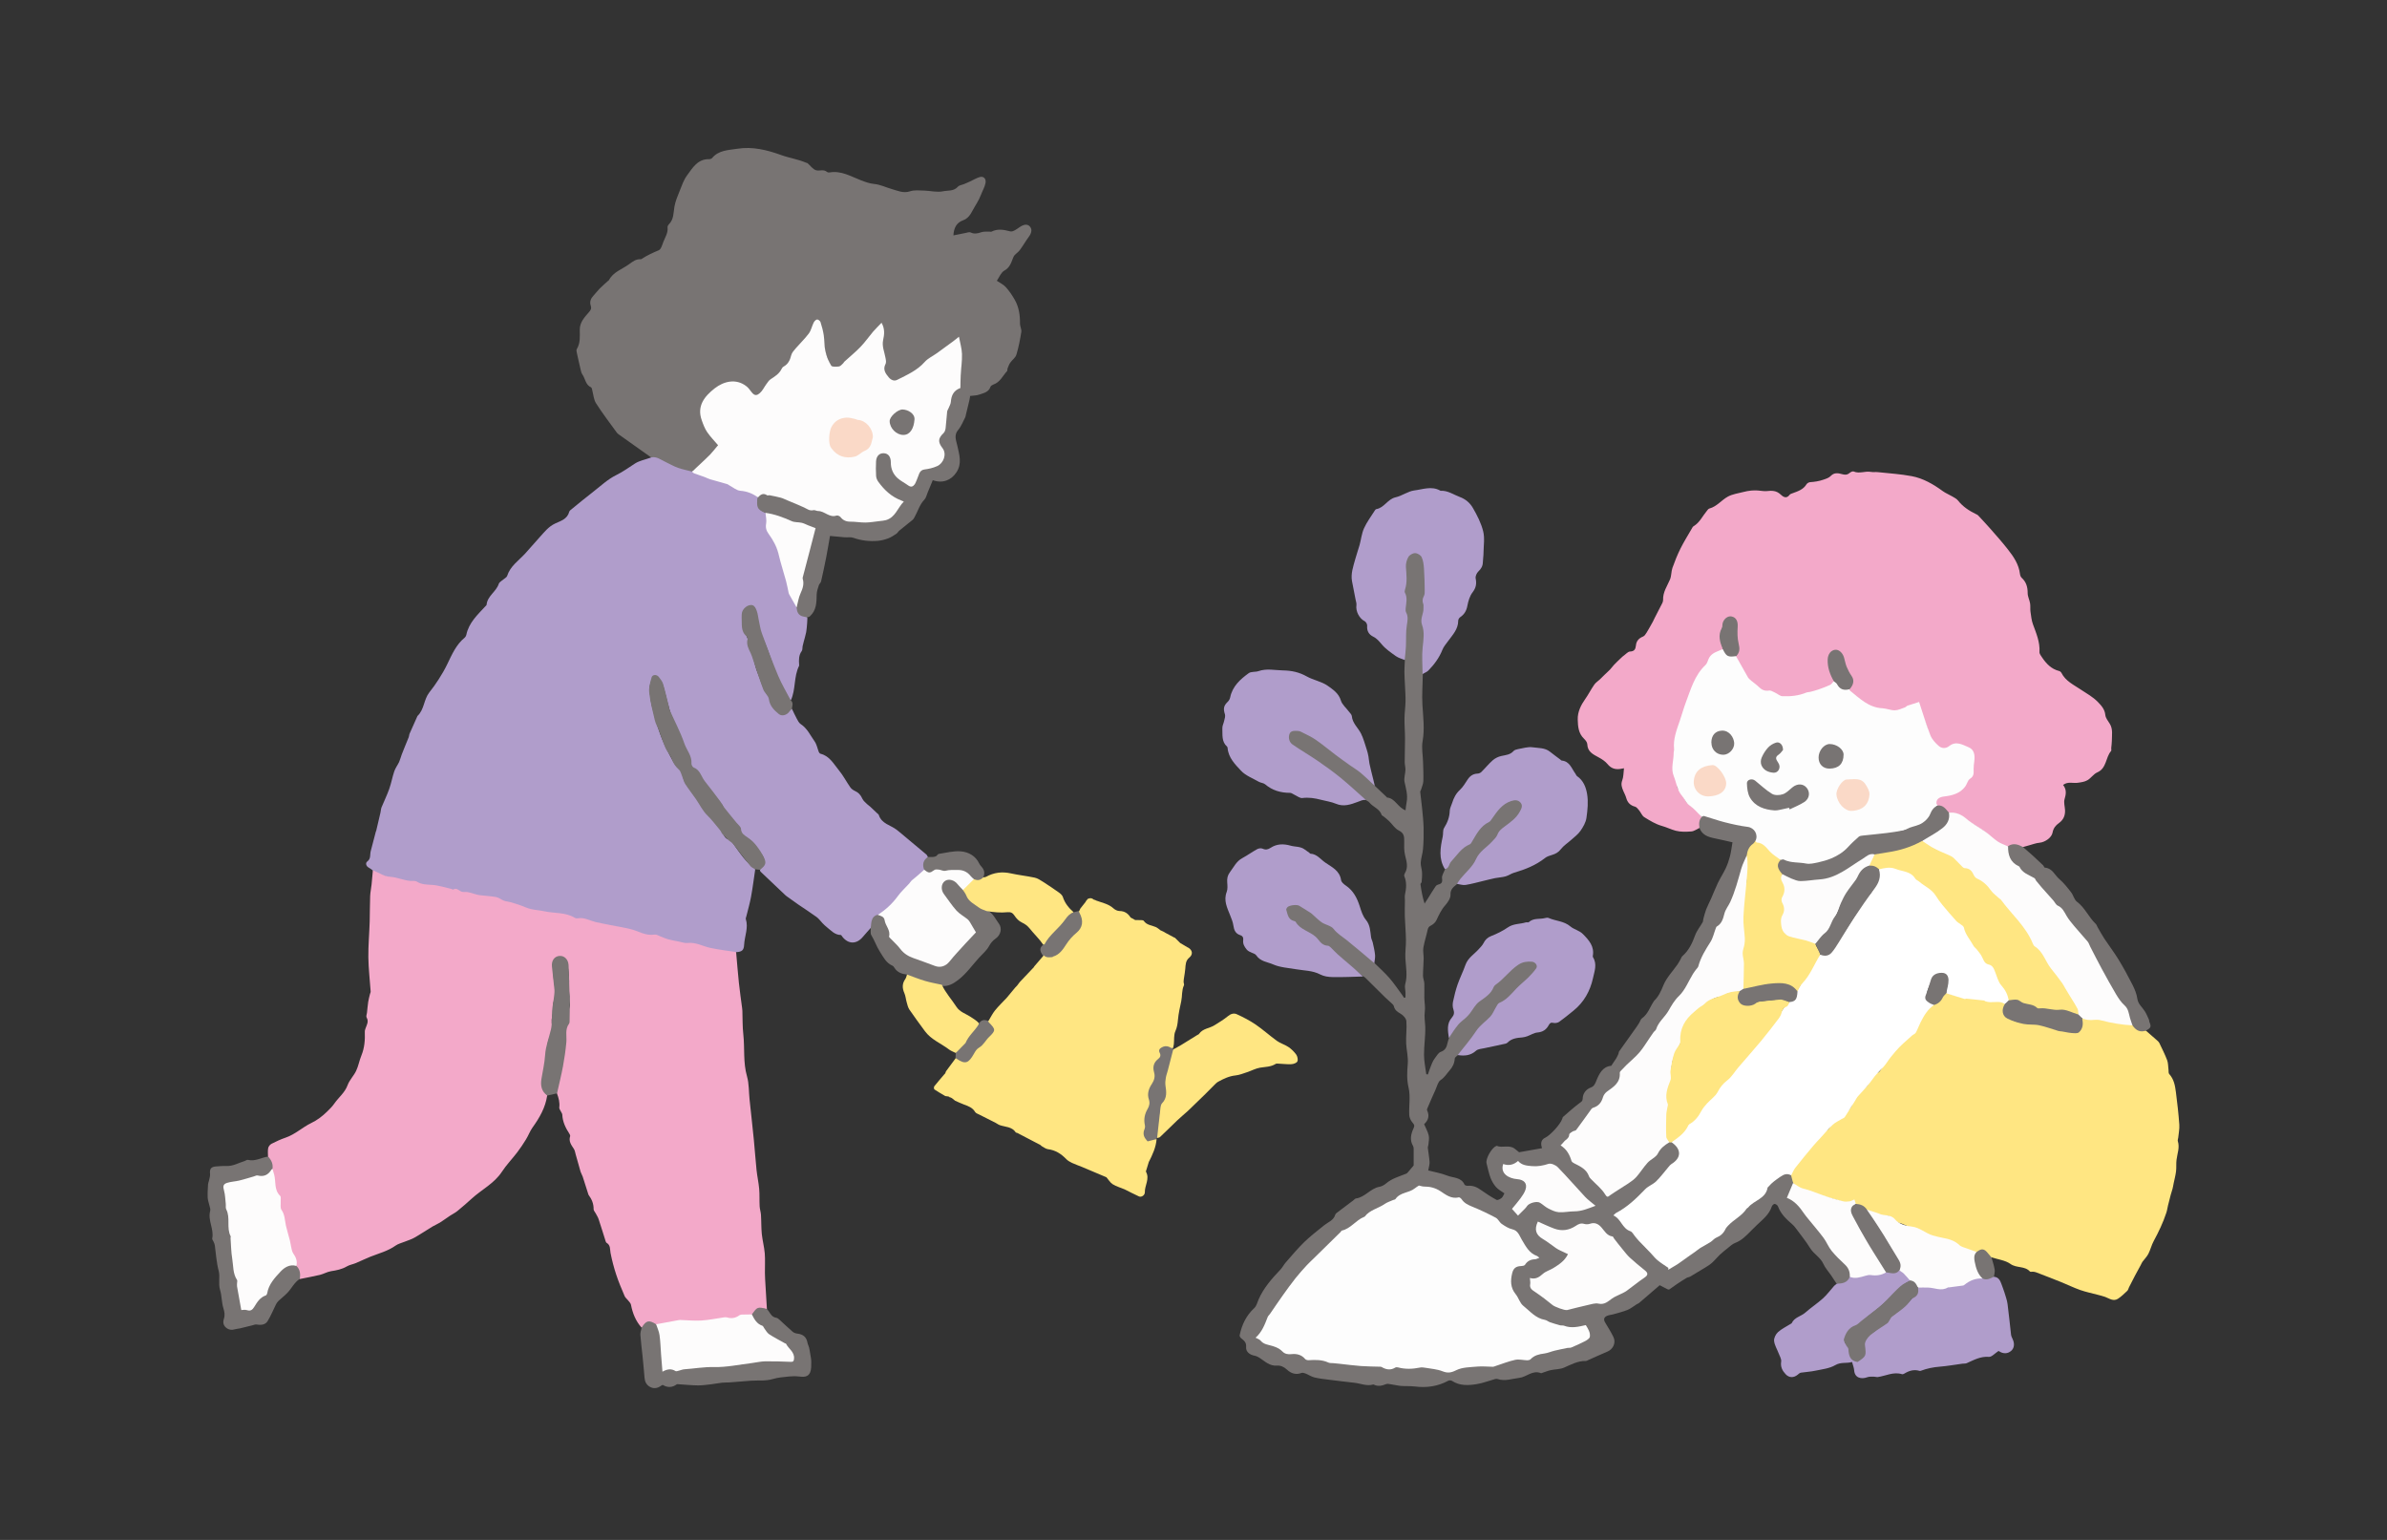 <?xml version="1.0" encoding="UTF-8"?>
<svg xmlns="http://www.w3.org/2000/svg" id="_レイヤー_2" viewBox="0 0 465 300">
  <rect x="0" y="0" width="465" height="300" fill="#333333" stroke="none"/>
  <defs>
    <style>.cls-1{fill:none;}.cls-2{fill:#f3a9c9;}.cls-3{fill:#fdfcfc;}.cls-4{fill:#fff;}.cls-5{fill:#787473;}.cls-6{fill:#fad9c7;}.cls-7{fill:#b09dcb;}.cls-8{fill:#ffe682;}.cls-9{fill:#fdfdfd;}</style>
  </defs>
  <g id="ph">
    <rect class="cls-1" width="465" height="300" rx="10" ry="10"></rect>
    <polygon class="cls-5" points="183.97 209.27 183.97 209.27 183.97 209.27 183.97 209.27"></polygon>
    <path class="cls-7" d="M157.28,120.28c-.01.39-.01.79-.05,1.18-.05.57-.08,1.14-.18,1.69-.12.63-.32,1.24-.48,1.87-.08.29-.16.59-.22.89-.06.31,0,.69-.16.91-.59.81-.58,1.71-.52,2.63,0,.09.03.19,0,.26-1.07,2.12-.62,4.6-1.61,6.73-.62-.35-.81-1.02-1.14-1.57-1.12-1.88-1.86-3.93-2.56-6-.53-1.55-1.08-3.09-1.76-4.58-.72-1.58-.94-3.3-1.31-4.97-.1-.45-.07-1-.6-1.14-.58-.15-1.14.04-1.55.52-.26.31-.43.67-.46,1.09-.06.92-.15,1.94.17,2.73.49,1.2,1.13,2.31,1.05,3.66.99,1.47.99,3.28,1.67,4.85.67,1.55.96,3.27,2.15,4.57.18.2.26.45.29.71.11,1.09.8,1.82,1.59,2.47.72.59,1.4.49,2-.24.18-.22.33-.49.68-.44.3.62.58,1.25.91,1.86.22.4.44.88.8,1.11,1.28.83,1.87,2.2,2.7,3.36.42.59.55,1.39.83,2.09.06.14.21.3.35.33,1.75.44,2.54,1.98,3.55,3.21.85,1.02,1.46,2.23,2.23,3.33.2.28.52.52.84.67.73.32,1.19.82,1.51,1.55.18.41.59.71.92,1.05.18.18.41.31.6.49.45.41.89.84,1.33,1.26.12.12.31.22.35.37.55,1.72,2.31,1.96,3.5,2.89.69.54,1.36,1.12,2.03,1.68,1.25,1.04,2.49,2.07,3.73,3.12.14.12.21.33.31.51-.53.71-.89,1.46-.62,2.38-.05.54-.37.95-.83,1.12-.94.34-1.56,1.02-2.08,1.81-.93,1.42-2.3,2.45-3.34,3.76-.79.99-1.79,1.66-2.84,2.31-.74.2-.98.79-1.14,1.45-.07.32.02.69-.28.95-.52.59-1.06,1.17-1.57,1.78-1.21,1.44-2.8,1.43-3.95-.02-.11-.13-.22-.37-.33-.37-1.2-.01-1.91-.9-2.74-1.54-.29-.22-.55-.49-.81-.75-.39-.4-.71-.88-1.15-1.2-1.16-.85-2.38-1.62-3.56-2.43-.68-.47-1.34-.96-2.02-1.44-.16-.12-.34-.22-.48-.36-1.63-1.54-3.26-3.08-4.88-4.63-.07-.07-.07-.21-.11-.32.03-.15.12-.26.21-.37.82-1.08.85-1.75.01-2.84-.44-.57-.86-1.15-1.27-1.74-.39-.56-.88-.98-1.49-1.27-.69-.33-1.16-.83-1.29-1.61-.09-.57-.49-.9-.92-1.28-.96-.85-1.81-1.83-2.35-3.03-.11-.24-.16-.51-.36-.68-1.1-.95-1.8-2.24-2.75-3.32-.59-.67-.97-1.49-1.4-2.27-.29-.52-.61-.97-1.15-1.24-.39-.19-.63-.49-.7-.92-.35-2.09-1.42-3.92-2.22-5.84-.42-1-.87-1.99-1.29-3-.82-2-1.21-4.11-1.79-6.17-.19-.68-.55-1.27-1.02-1.78-.49-.54-1-.46-1.26.21-.27.7-.53,1.43-.45,2.18.11,1,.19,2.02.43,2.97.73,2.91,1.53,5.83,2.91,8.51.74,1.43,1.37,2.98,2.67,4.07.27.22.5.52.49.88-.02,1.44,1,2.31,1.76,3.33.94,1.27,1.79,2.6,2.68,3.9.31.46.7.82,1.06,1.22.87.98,1.75,1.98,2.37,3.15.19.36.36.76.76.9.82.29,1.18.97,1.65,1.63,1,1.39,1.96,2.85,3.43,3.84.18.12.27.29.36.47-.27,1.79-.49,3.59-.82,5.37-.24,1.28-.61,2.54-.92,3.81-.04.16-.14.35-.09.49.54,1.71-.24,3.32-.33,4.99-.05,1.11-.44,1.39-1.57,1.46-.69.34-1.47.36-2.09.07-1.18-.55-2.49-.43-3.67-.88-1.52-.58-3.11-.61-4.7-.81-1.57-.2-3.25-.36-4.67-1.32-.66-.45-1.51-.08-2.26-.28-.46-.13-.96-.16-1.41-.37-.89-.43-1.78-.82-2.8-.72-.14.01-.29-.02-.42-.09-1.41-.75-2.96-.8-4.49-.92-.94-.07-1.73-.61-2.63-.82-.22-.05-.43-.2-.66-.18-1.22.1-2.32-.35-3.41-.77-.63-.24-1.29-.23-1.94-.32-2.4-.32-4.86-.44-7.07-1.59-.59-.31-1.22-.51-1.91-.47-.35.02-.7,0-1.01-.17-1.66-.87-3.45-1.18-5.3-1.23-.32,0-.61-.16-.9-.28-.4-.16-.8-.33-1.25-.17-.19.07-.43.08-.59-.04-1.03-.78-2.35-.61-3.49-1.06-.85-.34-1.81-.19-2.72-.32-.91-.13-1.82-.15-2.66-.59-.81-.43-1.73-.38-2.59-.55-1.85-.37-3.67-.79-5.43-1.47-.31-.12-.58-.25-.7-.58-.26-.19-.51-.4-.8-.55-.49-.27-.69-.88-.27-1.19.74-.54.49-1.33.67-2.01.35-1.28.67-2.57,1.01-3.86,0-.03.04-.04.05-.07.28-1.2.56-2.39.84-3.59.08-.33.08-.69.2-1,.49-1.2,1.07-2.37,1.5-3.59.4-1.13.61-2.32.99-3.45.22-.64.65-1.2.94-1.81.21-.47.33-.98.51-1.46.16-.44.34-.88.52-1.31.28-.7.58-1.39.85-2.09.08-.21.07-.46.16-.66.48-1.11.99-2.21,1.48-3.32.02-.05.04-.12.08-.15,1.31-1.24,1.2-3.18,2.27-4.55.65-.83,1.28-1.68,1.84-2.57.61-.95,1.18-1.93,1.67-2.95.91-1.88,1.73-3.81,3.41-5.18.14-.12.26-.33.3-.52.48-2.38,2.2-3.93,3.74-5.6.08-.08.2-.17.21-.26.14-1.73,1.87-2.54,2.37-4.08.13-.39.68-.65,1.04-.97.21-.19.52-.34.59-.57.6-1.91,2.23-2.98,3.5-4.35.96-1.04,1.86-2.14,2.82-3.18.93-1.01,1.73-2.1,3.09-2.72,1.03-.47,2.34-.85,2.69-2.26.06-.23.37-.42.58-.6,1.32-1.08,2.64-2.17,3.99-3.21,1.51-1.17,2.93-2.53,4.61-3.35,1.32-.64,2.43-1.48,3.63-2.24.91-.58,2.06-.78,3.1-1.16.46-.42.96-.27,1.45-.08.45.18.9.4,1.31.65,1.34.81,2.78,1.32,4.31,1.58.35.06.65.2.92.44,1.54.23,2.81,1.17,4.31,1.58,1.51.41,3.13.77,4.43,1.78.37.29.78.32,1.21.35,1.13.09,2.11.5,2.88,1.35.02.05.06.11.05.16-.26,1.38.23,2.39,1.52,2.98.39.69.38,1.44.24,2.17-.11.6-.04,1.12.35,1.61,1.4,1.81,1.98,3.94,2.53,6.13.29,1.18.72,2.34,1.09,3.51.22.68.56,1.32.48,2.07-.04.34.21.59.41.83.49.58.87,1.21.99,1.97.07.95.53,1.56,1.5,1.75.19.04.39.1.45.33Z"></path>
    <path class="cls-2" d="M72.65,169.55c1.11.44,2.19,1.2,3.32,1.26,1.61.09,3.06.93,4.68.81.19-.01.41.04.57.14.9.57,1.88.57,2.91.63,1.28.08,2.55.5,3.82.79.11.02.25.16.3.13.68-.43,1.08.14,1.6.38.35.16.82.03,1.23.1.44.07.86.22,1.29.34.35.09.69.22,1.04.26,1.09.14,2.2.18,3.27.38.52.1.98.51,1.49.7.44.16.92.18,1.37.31.66.19,1.31.4,1.95.63.63.22,1.24.53,1.88.68.88.21,1.79.25,2.67.44,1.98.44,4.11.15,5.94,1.28.16.1.4.12.59.09,1.24-.22,2.29.44,3.42.72.48.12.98.21,1.46.31.46.09.91.18,1.37.27,1.33.26,2.67.48,3.99.8.75.18,1.47.49,2.2.76.84.31,1.67.44,2.58.31.31-.05.66.21,1,.33.54.2,1.07.45,1.62.6.65.18,1.32.29,1.98.42.58.11,1.18.35,1.73.29,1.63-.2,2.99.65,4.48.96,1.65.35,3.33.55,5,.81.18,2,.33,4,.54,5.99.17,1.65.42,3.28.63,4.93.02.17.04.34.05.52.05,1.52.01,3.06.18,4.57.3,2.73-.06,5.49.72,8.2.41,1.43.34,3.01.5,4.52.28,2.64.58,5.28.84,7.92.19,1.94.32,3.89.52,5.83.13,1.21.4,2.41.51,3.62.1,1.13.03,2.27.09,3.41.03.56.22,1.11.26,1.67.08,1.24.04,2.49.16,3.72.13,1.27.47,2.52.58,3.79.1,1.27.01,2.55.03,3.83.01.79.06,1.58.11,2.38.09,1.55.19,3.11.28,4.66-1.28-.25-2.27.24-3.04,1.24-.47.17-.95.25-1.44.19-.09-.01-.18-.04-.26-.01-1.21.51-2.49.52-3.77.58-.5.02-1.01.19-1.53.17-1.61-.06-3.17.55-4.79.35-1.96-.23-3.86.27-5.77.6-.26.04-.51.07-.77.04-.29-.04-.53-.2-.8-.31-.93-.37-1.26-.27-1.89.54-.09.12-.18.22-.34.23-1.15-1.28-1.76-2.8-2.08-4.47-.06-.31-.35-.58-.56-.85-.22-.29-.55-.53-.68-.85-.58-1.37-1.17-2.74-1.63-4.15-.46-1.39-.83-2.81-1.11-4.24-.14-.72.03-1.51-.76-1.97-.11-.06-.17-.23-.21-.36-.45-1.41-.88-2.83-1.35-4.24-.13-.4-.37-.76-.56-1.13-.14-.28-.42-.55-.42-.82.02-1.06-.36-1.96-.97-2.78-.02-.02-.03-.05-.04-.08-.37-1.17-.74-2.34-1.12-3.51-.11-.32-.31-.62-.41-.94-.33-1.12-.63-2.24-.95-3.36-.11-.38-.16-.8-.37-1.11-.49-.75-1.04-1.45-.71-2.45.04-.13-.06-.34-.15-.48-.74-1.13-1.32-2.32-1.38-3.71,0-.21-.18-.41-.27-.62-.12-.26-.36-.54-.32-.78.13-.97-.12-1.85-.45-2.74-.3-.55-.06-1.08.09-1.58.77-2.51,1.18-5.09,1.52-7.69.11-.82.02-1.66,0-2.49,0-.26-.08-.55.06-.76.84-1.38.31-3.01.83-4.45.11-.29-.02-.62-.06-.94-.13-.91-.21-1.81-.13-2.74.14-1.57.03-3.16-.33-4.7-.16-.7-.88-1.23-1.51-1.18-.7.06-1.22.61-1.23,1.42,0,1.35.05,2.71.3,4.03.2,1.03.16,2-.13,2.98-.16.54-.23,1.07-.14,1.62.04.26.08.52-.01.77-.34.89-.39,1.77-.16,2.7.17.67-.23,1.3-.48,1.9-.64,1.53-.64,3.14-.78,4.74-.05.58-.15,1.13-.28,1.69-.39,1.66-.94,3.37.46,4.88.06.06.06.16.07.24-.35,2.34-1.49,4.31-2.85,6.2-.51.71-.81,1.58-1.28,2.33-.53.87-1.1,1.72-1.72,2.53-.97,1.27-2.09,2.42-2.96,3.75-1.5,2.29-3.93,3.46-5.86,5.22-.92.84-1.86,1.65-2.82,2.44-.43.35-.94.59-1.41.9-.67.44-1.31.92-1.99,1.35-.45.28-.95.48-1.41.75-1.19.72-2.35,1.5-3.56,2.19-.61.35-1.3.54-1.96.81-.57.23-1.21.38-1.7.73-1.51,1.08-3.29,1.52-4.97,2.19-.94.38-1.85.83-2.78,1.22-.58.24-1.23.34-1.76.65-.97.57-2,.76-3.08.93-.74.12-1.43.54-2.17.72-1.3.31-2.61.54-3.92.81-.13-.13-.19-.29-.17-.46.09-.8-.28-1.46-.65-2.12.07-.89-.17-1.69-.73-2.4-.14-.18-.28-.39-.29-.62-.06-1.48-.61-2.84-.98-4.25-.32-1.23-.26-2.56-1.02-3.69-.29-.43-.2-1.01-.1-1.52.11-.55.03-1.02-.39-1.41-.4-.38-.46-.88-.55-1.4-.19-1.15-.26-2.32-.59-3.45.05-.92-.38-1.71-.71-2.52,0-.57-.07-1.15.04-1.69.06-.31.37-.68.66-.83.88-.45,1.79-.87,2.73-1.19,1.86-.63,3.28-2.02,5-2.85,1.19-.57,2.17-1.33,3.08-2.22.5-.49,1.02-1,1.42-1.58.84-1.21,2.05-2.11,2.58-3.58.36-.99,1.2-1.81,1.66-2.78.45-.94.62-2.01,1.02-2.98.62-1.5.73-3.04.67-4.63-.01-.25.08-.51.17-.75.24-.66.63-1.27.18-2.03-.13-.22.03-.61.07-.92.08-.71.14-1.42.24-2.12.08-.52.23-1.03.35-1.55.04-.16.14-.32.13-.48-.15-2.22-.42-4.43-.45-6.65-.03-2.31.19-4.63.26-6.95.05-1.66.02-3.32.09-4.97.03-.77.2-1.53.28-2.29.1-.91.17-1.83.25-2.74Z"></path>
    <path class="cls-5" d="M134.78,91.86c-.91-.24-1.83-.41-2.71-.72-.86-.31-1.66-.78-2.48-1.17-.88-.41-1.67-1.09-2.75-.86-2.11-1.49-4.21-2.99-6.32-4.49-.14-.1-.27-.22-.37-.35-1.37-1.9-2.8-3.75-4.05-5.72-.45-.71-.5-1.68-.73-2.53-.05-.19-.09-.49-.21-.55-1.13-.49-1.13-1.73-1.74-2.57-.13-.18-.2-.42-.25-.64-.28-1.19-.56-2.38-.81-3.57-.05-.22-.1-.51,0-.68.72-1.17.59-2.46.58-3.74-.02-1.48.94-2.48,1.82-3.49.34-.4.5-.7.33-1.2-.28-.79,0-1.44.56-2.03.41-.43.77-.92,1.19-1.35.49-.49,1.02-.94,1.53-1.41.08-.08.21-.13.26-.22.83-1.59,2.52-2.09,3.85-3.05.73-.52,1.4-1.1,2.38-1.01.03,0,.06-.01.08-.03,1.06-.7,2.2-1.23,3.38-1.72.46-.19.68-1.05.91-1.65.35-.91.94-1.76.81-2.82-.02-.19.13-.46.28-.61.95-.96.86-2.2,1.06-3.4.18-1.06.62-2.08,1.02-3.08.41-1.03.78-2.12,1.42-3,1.1-1.49,2.08-3.26,4.36-3.19.18,0,.43-.08.53-.21,1.3-1.56,3.16-1.54,4.93-1.82,2.96-.47,5.8.24,8.51,1.22,1.62.59,3.33.82,4.9,1.51.08.03.19.02.25.07.56.48,1.04,1.2,1.68,1.39.65.19,1.45-.25,2.11.31.12.1.34.15.49.12,2.29-.41,4.17.77,6.17,1.54.82.31,1.67.62,2.53.7,1.25.12,2.32.68,3.47,1,1.09.31,2.24.87,3.54.43.83-.28,1.8-.16,2.71-.14,1.24.03,2.53.39,3.69.14.95-.2,2.11.03,2.91-.89.26-.3.81-.35,1.22-.52.36-.15.72-.31,1.08-.47.65-.3,1.27-.68,1.94-.89.78-.24,1.32.35,1.14,1.19-.17.8-.6,1.52-.88,2.26-.42,1.13-1.1,2.05-1.64,3.08-.43.82-.91,1.55-1.87,1.9-1.28.47-1.78,1.51-1.86,2.93.82-.17,1.58-.33,2.35-.47.33-.06.73-.23.99-.11.72.35,1.35.22,2.07-.03.48-.17,1.06-.1,1.59-.13.14,0,.31.07.42.01,1.22-.62,2.4-.38,3.66-.05.5.13,1.25-.43,1.8-.81.76-.53,1.45-.67,1.93-.23.56.53.49,1.27-.11,2.08-.62.84-1.14,1.76-1.76,2.6-.28.38-.7.65-1.02,1-.16.17-.25.41-.34.64-.36.93-.65,1.81-1.67,2.37-.64.36-.97,1.27-1.45,1.97.61.42,1.29.73,1.75,1.24.66.73,1.23,1.57,1.72,2.43.83,1.44,1.07,3.04,1.04,4.7,0,.53.34,1.09.26,1.59-.24,1.5-.52,2.99-.96,4.44-.17.58-.81,1.01-1.19,1.55-.23.33-.37.72-.52,1.1-.07.18-.01.45-.13.58-.84.9-1.33,2.14-2.63,2.58-.22.08-.52.26-.58.45-.35,1.06-1.32,1.21-2.16,1.51-.55.2-1.18.19-1.78.27-.09.01-.2,0-.22-.07-.23-.77-.8-1.1-1.55-1.21-.11-.02-.18-.13-.24-.23-.18-1.03-.16-2.06.04-3.08.39-2.01.28-4-.25-5.98-.04-.14-.09-.27-.23-.37-.33-.08-.5.2-.72.35-1.19.83-2.25,1.85-3.57,2.52-.77.39-1.49.96-2.12,1.6-1.18,1.2-2.44,2.28-4.1,2.77-.25.07-.44.26-.66.4-.9.56-1.79.46-2.47-.36-.68-.83-1.15-1.74-.59-2.85.12-.24.11-.5.02-.76-.57-1.63-.72-3.29-.41-4.99.09-.51.04-1.02-.29-1.54-.65.35-1.1.84-1.45,1.44-.65,1.1-1.48,2.04-2.42,2.89-.32.29-.7.54-.93.89-.71,1.09-1.94,1.6-2.76,2.57-.37.43-.92.54-1.5.53-.57-.01-.92-.26-1.05-.82-.18-.76-.4-1.5-.83-2.17-.08-.12-.13-.26-.12-.41.07-1.62-.55-3.15-.67-4.74-.01-.17-.07-.34-.15-.49-.13-.26-.25-.55-.59-.57-.37-.02-.43.31-.57.56-.33.61-.43,1.31-.8,1.91-.69,1.1-1.59,2.04-2.54,2.9-.54.48-.94,1-1.06,1.71-.05.31-.08.68-.32.88-1.24,1.01-1.9,2.62-3.4,3.36-.57.28-.95.68-1.15,1.31-.2.64-.6,1.18-1.17,1.56-.89.59-1.44.52-2.04-.36-.51-.74-1.17-1.21-2.01-1.55-1.58-.63-3.02-.08-4.26.68-1.41.86-2.57,2.04-3.03,3.81-.47,1.77.11,3.21.99,4.61.38.6.87,1.13,1.41,1.63.9.82.85,1.23.12,2.17-.63.81-1.56,1.37-1.99,2.35-.04.1.04.02-.05.06-.93.45-1.65,1.19-2.49,1.77Z"></path>
    <path class="cls-5" d="M187.06,75.61c.09.05.19.16.28.15,1.05-.11,1.38.61,1.64,1.41-.04.25-.06.5-.12.74-.23.96-.46,1.93-.7,2.89-.04.17-.05.35-.13.5-.44.83-.77,1.75-1.36,2.44-.89,1.03-.41,2.03-.19,3.04.39,1.78.99,3.53-.19,5.28-1.02,1.52-2.69,2.17-4.58,1.49-.33.8-.66,1.61-1,2.42-.2.47-.31,1.05-.65,1.39-.94.98-1.26,2.27-1.9,3.39-.11.19-.22.4-.39.54-.84.7-1.71,1.37-2.55,2.06-.24.2-.39.51-.65.67-.5.33-1.02.67-1.58.88-.63.23-1.31.41-1.99.47-1.61.13-3.19-.04-4.74-.59-.53-.19-1.17-.06-1.76-.11-.91-.07-1.81-.17-2.81-.26-.25,1.44-.47,2.78-.73,4.12-.31,1.59-.65,3.17-1.01,4.75-.06.26-.35.47-.43.73-.18.58-.41,1.18-.42,1.77-.03,1.57-.04,3.12-1.32,4.28-.13.12-.34.15-.51.22-.27-.06-.55-.12-.82-.18-.94-.2-1.2-.91-1.27-1.74-.27-1.2.24-2.25.71-3.29.28-.62.42-1.22.3-1.91-.19-1.05.21-2.06.51-3.03.5-1.62.88-3.26,1.28-4.9.17-.69.49-1.35.54-2.07-1.17-.67-2.32-1.25-3.7-1.26-.87-.01-1.62-.55-2.42-.86-.73-.28-1.45-.51-2.22-.64-.39-.07-.81-.09-1.06-.48-1.69-.58-1.81-1.35-1.49-3.05.16-.75.67-.88,1.35-.86,2.45.07,4.53,1.37,6.81,2,.28.08.49.29.73.46.58.39,1.16.71,1.91.63.6-.06,1.19.21,1.76.38.97.28,1.86.87,2.95.71.29-.04.63.16.84.4.74.87,1.77.81,2.76.91,1.53.15,3.03-.16,4.55-.25,1.39-.08,2.7-.61,3.3-2.1.18-.46.64-.74.87-1.23-.52-.53-1.18-.83-1.8-1.15-1.32-.68-2.16-1.85-2.87-3.02-.91-1.5-.76-3.21-.12-4.83.26-.67,1.11-1.01,1.81-.84.78.18,1.37.92,1.33,1.79-.06,1.51.64,2.64,1.7,3.61.41.38.92.57,1.41.82.61.3.99.06,1.27-.47.18-.33.29-.69.41-1.04.38-1.11,1.11-1.63,2.32-1.7,1.05-.06,2.6-.85,2.74-1.98.08-.6.05-1.12-.32-1.63-.88-1.2-.85-1.98.11-3.08.32-.37.41-.78.5-1.24.27-1.44.01-2.97.89-4.32.34-.52.25-1.29.45-1.92.26-.79.94-1.29,1.77-1.29Z"></path>
    <path class="cls-8" d="M228.55,204.45c.52-.29,1.06-.57,1.57-.88,1.04-.63,2.07-1.28,3.1-1.92.12-.08.29-.12.36-.23.73-1.07,2.05-1.07,3.02-1.69.88-.56,1.8-1.09,2.6-1.76.57-.48,1.18-.64,1.74-.38,1.27.58,2.52,1.23,3.67,2.01,1.43.98,2.73,2.16,4.14,3.18.68.49,1.54.72,2.24,1.19.58.39,1.11.91,1.52,1.48.24.34.38.97.23,1.32-.13.3-.74.53-1.15.55-.82.05-1.65-.07-2.48-.1-.2,0-.44-.05-.59.04-.94.6-2.01.57-3.05.74-.88.15-1.7.61-2.56.89-.73.24-1.46.54-2.21.62-1.26.13-2.34.65-3.41,1.24-.28.16-.52.41-.75.64-.59.58-1.16,1.17-1.74,1.75-.89.87-1.79,1.73-2.68,2.6-.25.24-.49.48-.74.71-.7.63-1.42,1.23-2.1,1.87-1.11,1.06-2.19,2.15-3.31,3.2-.12.12-.36.12-.54.18-.22-.31-.16-.67-.12-1,.22-1.68.57-3.34.6-5.04,0-.29.09-.58.29-.8.87-.93.81-2.05.65-3.17-.1-.73-.01-1.4.17-2.12.34-1.39.7-2.78,1.07-4.16.09-.35.09-.76.48-.97Z"></path>
    <path class="cls-5" d="M57.74,246.63c.75.7.8,1.59.67,2.52-1.08.66-1.58,1.84-2.42,2.71-.54.57-1.18,1.05-1.75,1.59-.19.18-.35.42-.47.65-.55,1.09-1,2.25-1.64,3.28-.44.71-1.26.81-2.1.66-.29-.05-.61.09-.92.17-.79.19-1.57.4-2.36.58-.3.07-.61.07-.9.16-.69.22-1.32.14-1.86-.34-.53-.48-.58-1.09-.36-1.75.22-.67.1-1.29-.11-1.99-.36-1.15-.3-2.42-.65-3.57-.38-1.25.03-2.55-.26-3.67-.44-1.67-.54-3.34-.76-5.01-.03-.25-.15-.48-.25-.72-.08-.21-.3-.44-.26-.62.39-1.83-.91-3.54-.39-5.39.09-.32-.09-.72-.16-1.07-.11-.5-.31-.99-.33-1.49-.04-.87.02-1.75.07-2.62.01-.22.12-.44.17-.66.09-.45.26-.91.22-1.35-.1-.94.16-1.37,1.09-1.45.71-.06,1.42-.12,2.13-.09,1.28.04,2.35-.62,3.51-.97.22-.07.46-.28.64-.23,1.42.37,2.62-.48,3.94-.63.64.67,1,1.44.85,2.39-.35,1.01-1.12,1.67-2.18,1.59-.83-.06-1.53.15-2.22.5-.63.32-1.29.47-2,.42-.74-.05-1.42.17-2.11.38-.61.18-.86.58-.63,1.18.37.99.5,1.99.29,3.05-.11.55.2,1.06.32,1.59.03.14.13.27.13.41,0,1.58.41,3.12.42,4.69,0,1.24.34,2.44.43,3.67,0,.06.05.11.05.16-.19,1.67.64,3.15.92,4.74.27,1.49.41,2.99.62,4.49.03.19.12.3.31.36.73.26,1.53.02,1.96-.62.55-.82,1.13-1.6,2.03-2.07.28-.14.38-.41.47-.69.51-1.7,1.63-3.02,2.83-4.25.56-.58,1.4-.76,2.16-1.03.35-.12.68-.02.89.34Z"></path>
    <path class="cls-5" d="M125,258.65c.87-1.42,1.41-1.55,2.82-.66.84.7.97,1.68.96,2.66-.02,1.99.4,3.94.51,5.9,2.47.37,4.83-.13,7.19-.45.66-.09,1.29-.1,1.96-.01,1.29.17,2.59-.11,3.84-.37,1.49-.3,3,0,4.45-.4,1.77-.48,3.6-.1,5.38-.44.46-.09.91.11,1.37.1.31,0,.68.07.83-.3.14-.33.14-.72-.1-.99-.66-.72-1.13-1.55-2.1-2.07-1.33-.71-2.84-1.32-3.56-2.86-.16-.35-.56-.48-.86-.7-.66-.49-1.2-1.07-1.2-1.97.99-1.5,1.11-1.54,2.92-1.07.12.15.25.3.36.46.36.54.67,1.13,1.44,1.24.21.03.42.19.59.34.88.8,1.73,1.63,2.63,2.4.23.2.59.31.91.35,1.16.14,1.77.69,1.97,1.81.05.3.23.58.3.88.1.43.17.87.24,1.31.08.51.2,1.01.19,1.52,0,.68.03,1.42-.22,2.03-.4.97-1.32.91-2.23.8-.6-.07-1.23-.06-1.83,0-1.07.12-2.17.18-3.19.49-1.44.44-2.89.23-4.33.34-1.4.1-2.79.23-4.19.33-.45.03-.92,0-1.37.05-.76.09-1.51.24-2.28.33-.82.09-1.64.21-2.46.2-1.28-.02-2.55-.15-3.82-.23-.08,0-.2-.03-.25,0-.88.66-1.78.71-2.73.15-.09-.05-.35.14-.51.25-.66.43-1.35.49-2.04.1-.68-.39-.97-1.01-1.03-1.78-.11-1.44-.26-2.89-.4-4.33-.13-1.33-.32-2.66-.41-4-.03-.46.16-.94.25-1.42Z"></path>
    <path class="cls-5" d="M169.63,180.76c.05-.45.06-.9.17-1.34.15-.62.53-1.07,1.2-1.21.98,0,1.33.26,1.61,1.18.3.98.89,1.84.9,2.94,0,.51.57.92.92,1.31,1.43,1.59,3.02,2.95,5.24,3.35.79.14,1.52.51,2.28.78.27.1.54.17.83.22.92.17,1.48-.16,2.1-.91,1.07-1.3,2.18-2.58,3.39-3.76.08-.08-.02.02.06-.06,1.29-1.2,1.58-1.71,1.14-2.15-.62-.62-.64-1.61-1.53-2.12-1.39-.78-2.48-1.94-3.31-3.32-.3-.49-.62-.97-.96-1.43-.68-.91-.52-2.17.31-2.78.76-.56,1.91-.33,2.61.52.35.42.56.94,1.07,1.22.28.17.49.4.6.71.57,1.47,1.66,2.34,3.14,2.78.4.12.68.41.98.68,1.08.56,1.54,1.67,2.21,2.57.67.9.36,2.21-.61,2.89-.56.39-.97.86-1.29,1.45-.47.89-1.28,1.54-1.94,2.27-1.33,1.45-2.46,3.09-4.04,4.32-1.01.78-2.04,1.38-3.37,1.2-2.25-.43-4.5-.85-6.52-2-.08-.04-.11-.12-.14-.21-.97-.12-1.86-.39-2.42-1.29-.1-.17-.24-.37-.41-.44-1.25-.54-1.8-1.73-2.46-2.75-.64-.99-1.01-2.16-1.65-3.19-.23-.36-.09-.95-.12-1.43Z"></path>
    <path class="cls-8" d="M192.21,177.5c-.51-.22-1.08-.36-1.51-.69-.9-.69-2.02-1.16-2.47-2.36-.14-.38-.43-.72-.65-1.07-.12-.17-.1-.36.05-.46.74-.49,1.25-1.26,2.01-1.73.65.07,1.26-.09,1.88-.26.19-.04.41-.03.58-.12,1.53-.84,3.11-1.04,4.82-.66,1.53.34,3.1.5,4.64.83.57.12,1.1.48,1.61.8,1.05.67,2.08,1.36,3.09,2.08.32.23.68.54.79.88.39,1.23,1.16,2.15,2.1,2.98-1.78,1.38-2.83,3.44-4.55,4.87-.33.27-.51.68-.73,1.05-.14.23-.24.55-.63.41-.79-1.16-1.83-2.12-2.7-3.22-.38-.47-.87-.83-1.43-1.09-.65-.3-1.12-.81-1.5-1.39-.32-.5-.73-.7-1.3-.64-1.38.14-2.75.02-4.11-.22Z"></path>
    <path class="cls-5" d="M147.12,169.36c-.32-.21-.72-.36-.95-.65-1.15-1.43-2.25-2.9-3.39-4.34-.2-.25-.53-.39-.77-.61-.44-.41-.88-.83-1.28-1.28-.2-.23-.29-.56-.49-.79-.81-.94-1.52-1.94-2.43-2.82-.93-.89-1.51-2.14-2.26-3.22-.68-.98-1.42-1.92-2.06-2.91-.28-.44-.39-.98-.59-1.47-.19-.45-.3-1.02-.63-1.32-.66-.6-1.12-1.23-1.41-2.09-.26-.76-.89-1.39-1.22-2.13-.49-1.12-.85-2.29-1.28-3.44-.25-.67-.64-1.29-.8-1.98-.43-1.79-.88-3.58-1.09-5.4-.11-.95.2-1.98.46-2.93.16-.59,1-.63,1.4-.11.33.43.71.88.85,1.38.44,1.5.78,3.02,1.16,4.54.04.17.02.35.09.5.98,2.18,2.12,4.31,2.89,6.56.44,1.3,1.5,2.39,1.38,3.9-.02.25.22.7.44.78,1.27.47,1.46,1.78,2.17,2.67,1.03,1.29,2.02,2.61,3.01,3.93.3.4.51.87.82,1.27.76.97,1.56,1.92,2.34,2.88.31.39.85.78.87,1.19.05.97.71,1.26,1.33,1.71.57.4,1.12.87,1.55,1.41.6.76,1.15,1.57,1.57,2.43.55,1.13.36,1.58-.76,2.43-.3-.03-.61-.07-.91-.1Z"></path>
    <path class="cls-8" d="M176.69,189.86c1.17.42,2.32.89,3.51,1.24,1.07.32,2.18.51,3.28.75.72,1.57,1.9,2.84,2.83,4.28.67,1.04,1.82,1.35,2.77,1.97.6.39,1.21.76,1.69,1.31-.26.96-.99,1.62-1.57,2.36-.15.2-.39.33-.48.59-.41,1.2-1.48,1.84-2.29,2.71-.06.06-.16.07-.24.07-.45-.23-.95-.4-1.34-.7-1.56-1.19-3.47-1.91-4.67-3.55-1.02-1.39-2.05-2.78-3.02-4.2-.28-.41-.39-.94-.53-1.43-.17-.58-.21-1.22-.45-1.77-.43-.98-.46-1.86.18-2.76.17-.24.23-.58.33-.87Z"></path>
    <path class="cls-5" d="M106.61,213.43c-1.15-.82-1.34-1.97-1.13-3.26.25-1.54.61-3.08.71-4.63.11-1.75.76-3.34,1.14-5,.26-1.13.13-2.39.22-3.59.08-1.11.34-2.17.43-3.27.02-.28.06-.57.03-.85-.15-1.51-.33-3.01-.49-4.52-.12-1.16.47-1.98,1.44-2.08.93-.09,1.73.64,1.8,1.77.1,1.7.11,3.4.17,5.1.01.34.1.68.1,1.02-.01,1.58-.04,3.15-.07,4.73,0,.2,0,.44-.11.59-.82,1.1-.42,2.36-.52,3.56-.14,1.59-.37,3.17-.66,4.74-.33,1.77-.77,3.51-1.16,5.27-.63.14-1.25.28-1.88.42Z"></path>
    <path class="cls-5" d="M154.27,138.1c-.17.18-.38.34-.52.55-.43.66-1.44.95-2.02.47-.93-.76-1.76-1.57-1.95-2.92-.09-.66-.84-1.21-1.09-1.88-.72-1.92-1.34-3.88-2-5.83-.14-.41-.26-.82-.44-1.21-.42-.88-.91-1.73-.61-2.78.04-.15-.06-.43-.19-.53-1.21-.99-.88-2.38-.97-3.66-.02-.23.02-.46.02-.68,0-1,1.29-2.06,2.19-1.69.35.14.6.7.75,1.12.2.55.24,1.16.37,1.73.19.86.3,1.74.6,2.56,1.02,2.79,2.04,5.58,3.19,8.32.69,1.64,1.62,3.18,2.44,4.77.6.48.27,1.09.22,1.67Z"></path>
    <path class="cls-5" d="M228.55,204.45c-.35,1.37-.71,2.74-1.06,4.11-.12.47-.3.92-.38,1.4-.08.5-.14,1.02-.07,1.51.18,1.24.34,2.44-.66,3.46-.19.2-.28.56-.31.85-.18,1.5-.34,3-.5,4.5-.05.47-.11.95-.16,1.42,0,0,0,0,0,0-.05.06-.12.12-.15.19h0c-.55.51-1.14.81-1.9.49h0c-.07-.03-.13-.09-.19-.15-.75-.71-.97-1.51-.44-2.46.07-.13.08-.35.04-.5-.39-1.26.01-2.36.57-3.47.22-.44.31-1.07.17-1.52-.39-1.27.13-2.28.63-3.35.25-.54.57-1.22.43-1.72-.43-1.54-.05-2.65,1.27-3.45,0-.1.02-.16,0-.21-.21-.46-.83-.88-.21-1.42.78-.69,1.82-.73,2.56-.16.08.06.19.09.29.14.02.11.04.23.06.34Z"></path>
    <path class="cls-5" d="M191.53,170.93c-.52.56-1.12.67-1.8.33-.4.05-.64-.2-.86-.47-.55-.69-1.25-1.01-2.16-1.04-.83-.03-1.65-.23-2.45.15-.05.02-.12.03-.17.02-1.03-.23-2.01-.3-3.03.18-.42.2-.86-.21-1.04-.7-.37-.99-.18-1.82.73-2.44.33,0,.67.01,1-.01.21-.02.43-.05.6-.15.19-.11.33-.41.51-.44,1.44-.22,2.92-.63,4.34-.5,1.48.13,2.85.87,3.57,2.39.13.28.36.5.56.75.47.6.54,1.24.19,1.93Z"></path>
    <path class="cls-5" d="M203.3,184.03c.05-.01.14,0,.16-.04.99-1.92,2.84-3.11,4.03-4.84.46-.66.92-1.18,1.67-1.43.35-.09.71-.18,1.06-.27,1.14.93,1.07,3.23-.2,4.29-.88.74-1.64,1.67-2.31,2.62-.66.94-1.25,1.89-2.51,2.07-.67.36-1.32.35-1.93-.14-.82-1.06-.81-1.69.02-2.27Z"></path>
    <path class="cls-5" d="M186.18,205.15c.62-.63,1.23-1.26,1.85-1.89.02-.02.05-.04.06-.06.55-1.38,1.74-2.31,2.51-3.54.04-.07.04-.16.06-.24.51-.72.99-.86,1.9-.52.35.31.82.57,1.02.96.35.68.49,1.38-.36,1.96-.55.38-.86,1.12-1.4,1.52-1.22.91-1.95,2.2-2.85,3.36-.65.84-2.41.47-2.83-.51.01-.35.03-.69.04-1.04Z"></path>
    <path class="cls-3" d="M187.06,75.61c-1.27.45-1.74,1.42-1.83,2.69-.03.43-.3.84-.46,1.26-.08.21-.24.41-.26.63-.12,1.07-.17,2.15-.3,3.22-.04.33-.16.72-.38.94-1.09,1.04-1.16,1.74-.22,2.96.87,1.13.23,2.93-1.05,3.5-.83.37-1.62.54-2.51.66-1.01.13-1.07,1.21-1.43,1.96-.15.31-.24.65-.43.92-.32.45-.71.62-1.24.24-.69-.5-1.47-.88-2.1-1.44-.88-.79-1.32-1.85-1.31-3.04,0-1.09-.46-1.77-1.37-1.81-.86-.04-1.46.55-1.51,1.61-.05.93-.04,1.87.01,2.81.02.38.19.8.41,1.11,1.17,1.62,2.58,2.95,4.49,3.67.13.05.25.1.5.21-1.22,1.23-1.64,3.09-3.48,3.62-.38.11-.79.13-1.18.18-.94.11-1.88.27-2.82.29-.98.01-1.96-.18-2.94-.17-.82,0-1.42-.26-1.92-.9-.15-.19-.57-.36-.77-.29-1.4.48-2.32-.89-3.59-.88-.31,0-.64-.24-.91-.17-.75.19-1.24-.26-1.83-.53-1.08-.5-2.19-.94-3.29-1.4-.42-.17-.82-.39-1.25-.5-.71-.19-1.43-.33-2.15-.47-.16-.03-.39.08-.5,0-.76-.51-1.29-.14-1.78.41-1.03-.74-2.12-1.19-3.44-1.29-.75-.06-1.45-.69-2.17-1.07-.13-.07-.23-.18-.37-.22-1.13-.33-2.26-.63-3.38-.96-.35-.1-.67-.29-1.02-.42-.68-.25-1.37-.47-2.05-.72-.16-.06-.28-.22-.42-.33.51-.48,1.03-.95,1.54-1.43.67-.64,1.36-1.26,2-1.92.51-.54.96-1.13,1.53-1.81-.7-.83-1.49-1.63-2.12-2.55-.47-.69-.77-1.5-1.05-2.29-1.02-2.8.56-4.7,2.51-6.23,1.75-1.37,4.15-1.99,6.17-.42.35.27.64.64.91,1.01.59.8,1,.95,1.74.31.52-.45.82-1.14,1.24-1.71.25-.34.49-.74.83-.96.84-.55,1.69-1.07,2.15-2.02.08-.17.22-.36.39-.45.87-.49,1.25-1.24,1.48-2.2.12-.51.56-.98.92-1.4.83-.96,1.76-1.84,2.52-2.86.44-.6.59-1.41.93-2.1.13-.27.42-.58.67-.62.2-.03.6.28.67.51.27.83.5,1.69.63,2.56.16,1.03.09,2.1.32,3.1.23.98.61,1.97,1.14,2.83.17.27,1.01.22,1.52.15.29-.04.55-.39.8-.61.1-.09.15-.25.26-.34,1.04-.95,2.15-1.85,3.13-2.87.88-.91,1.61-1.97,2.43-2.94.5-.58,1.06-1.12,1.66-1.75.7,1.23.53,2.35.31,3.36-.26,1.24.25,2.3.45,3.43.08.49.22.86-.03,1.35-.49.99.07,1.78.67,2.49.43.51,1.04.8,1.69.47,1.89-.96,3.84-1.8,5.31-3.46.66-.74,1.64-1.18,2.46-1.77,1.06-.76,2.1-1.53,3.15-2.3.29-.21.56-.44,1.07-.85.24,1.28.56,2.32.59,3.37.04,1.39-.18,2.79-.25,4.18-.05.83-.04,1.67-.06,2.5Z"></path>
    <path class="cls-3" d="M180.03,169.41c.89.74,1.08.73,2.01.07.19-.14.55-.1.82-.07.44.05.92.33,1.31.23.82-.21,1.61-.16,2.43-.16,1.14,0,1.9.44,2.56,1.27.16.2.38.35.57.52-.71.71-1.43,1.41-2.14,2.12-.34-.37-.72-.71-1.03-1.11-.64-.84-1.77-1.16-2.49-.64-.74.53-.82,1.71-.18,2.55.81,1.07,1.54,2.21,2.43,3.2.6.66,1.44,1.11,2.15,1.68.18.14.33.35.46.55.39.63.75,1.27,1.19,2.02-.53.57-1.24,1.3-1.93,2.05-1.09,1.2-2.22,2.38-3.24,3.65-.71.88-1.75,1.25-2.82.84-1.38-.53-2.78-1.02-4.17-1.52-1.02-.36-1.89-.89-2.57-1.78-.54-.72-1.23-1.32-1.85-1.98-.13-.14-.38-.34-.35-.45.33-1.23-.7-2.08-.86-3.17-.11-.73-.76-.86-1.33-1.04,1.51-.99,2.82-2.17,3.89-3.65.64-.89,1.48-1.63,2.22-2.45.17-.19.3-.43.48-.6.36-.33.76-.62,1.13-.94.44-.38.87-.78,1.31-1.16Z"></path>
    <path class="cls-3" d="M149.12,99.91c1.8.25,3.47.88,5.12,1.62.58.26,1.3.17,1.94.32.42.09.82.32,1.23.48.47.18.95.36,1.47.56-.38,1.46-.77,2.97-1.16,4.48-.44,1.7-.89,3.4-1.34,5.11-.02.08-.03.18-.01.26.32,1.03,0,1.93-.43,2.88-.39.85-.51,1.82-.75,2.73-.45-.79-.9-1.57-1.34-2.36-.08-.14-.17-.29-.21-.45-.18-.79-.31-1.59-.52-2.37-.46-1.7-1.02-3.37-1.42-5.09-.35-1.51-1.06-2.83-1.96-4.06-.46-.63-.64-1.23-.49-2.04.12-.67-.08-1.39-.13-2.08Z"></path>
    <path class="cls-3" d="M57.74,246.63c-1.29-.4-2.35.31-3.07,1.08-1.13,1.21-2.33,2.48-2.62,4.25-.03.15-.14.37-.27.41-1.13.38-1.7,1.33-2.27,2.26-.33.53-.68.84-1.38.61-.41-.13-.9-.02-1.13-.02-.29-1.61-.56-3.09-.82-4.58-.04-.22,0-.45,0-.68,0-.2.09-.46,0-.59-.84-1.27-.71-2.76-.94-4.15-.22-1.33-.23-2.69-.33-4.04,0-.11.07-.25.02-.34-.86-1.65,0-3.58-.86-5.24-.15-.3-.05-.72-.09-1.08-.1-.86-.11-1.75-.34-2.58-.22-.78-.2-1.24.57-1.49.77-.25,1.61-.27,2.4-.46.96-.23,1.9-.54,2.86-.81.24-.07.5-.23.71-.18,1.2.31,2.07-.1,2.69-1.13.04-.07.14-.1.21-.15.11.37.23.74.33,1.11.37,1.38-.05,2.98,1.17,4.15.19.18.08.69.1,1.05.04.56-.13,1.27.15,1.66.68.96.64,2.04.87,3.08.22.97.52,1.91.77,2.88.1.38.14.78.23,1.16.11.46.16.99.41,1.35.55.77.86,1.55.62,2.49Z"></path>
    <path class="cls-3" d="M146.48,256.09c.47.93.95,1.83,2.04,2.19.15.05.23.31.34.46.31.4.55.91.96,1.18.99.65,2.05,1.19,3.08,1.77.07.04.2.04.23.1.48.99,1.69,1.59,1.55,2.92-.04.41-.11.62-.6.6-1.68-.07-3.36-.12-5.03-.1-.85.01-1.69.23-2.54.33-2.47.3-4.95.84-7.41.79-1.97-.05-3.86.3-5.79.43-.36.02-.71.19-1.07.27-.21.05-.5.17-.64.08-.83-.53-1.64-.39-2.55.12-.1-1.19-.19-2.29-.27-3.38-.1-1.25-.12-2.51-.3-3.75-.1-.72-.43-1.41-.66-2.11,1.39-.26,2.78-.51,4.17-.77.17-.03.34-.07.5-.07,1.37.04,2.75.19,4.11.11,1.48-.09,2.94-.4,4.41-.61.2-.03.41-.05.6,0,.89.28,1.69.14,2.44-.42.13-.09.32-.12.48-.13.65-.02,1.3-.02,1.95-.03Z"></path>
    <path class="cls-8" d="M231.41,184.6c-.5-.29-.99-.59-1.49-.88h0c-.35-.34-.7-.68-1.04-1.03h0s-.07-.04-.11-.03c-.58-.31-1.16-.62-1.74-.93-.23-.15-.47-.29-.73-.39,0,0,0,0,0,0,0,0,0,0,0,0,0,0,0,0,0,0-.04-.04-.09-.05-.14-.04-.34-.24-.65-.54-1.02-.7-.8-.36-1.75-.35-2.33-1.2-.15-.22-.77-.11-1.17-.16h0c-.17,0-.33,0-.5,0-.04-.03-.08-.05-.12-.07-.26-.14-.51-.28-.77-.42h0c-.5-.79-1.16-1.26-2.16-1.27-.4,0-.89-.24-1.19-.52-.96-.88-2.21-1.08-3.36-1.52-.21-.17-.53-.11-.7-.35h0c-.26-.12-.52-.15-.78-.02-.03-.03-.06-.02-.09,0-.1.13-.23.24-.34.37-.06.11-.13.21-.19.32-.04.07-.1.14-.16.2h0c-.27.35-.55.69-.82,1.04t0,0c-.07.16-.15.31-.22.47-.08.11-.03.2.02.31.89,1.6.66,2.95-.56,3.95-.77.63-1.44,1.4-1.98,2.23-.67,1.04-1.33,2.05-2.62,2.41-.03.03-.06.06-.09.09-.59.03-1.19.17-1.68-.34-.61.71-1.21,1.41-1.82,2.12-.04.06-.08.12-.12.18-.01.04-.03.06-.04.1,0,0,0,0,0,0,0,0-.02-.01-.02-.02-.89.94-1.78,1.88-2.67,2.82,0,0,0,0,0,0-.17.23-.35.46-.52.69,0,0,0,0,0,0-.1.12-.22.24-.34.35h0c-.57.69-1.15,1.38-1.72,2.07,0,0,0,0,0,0-.75.8-1.55,1.56-2.24,2.41-.5.62-.85,1.36-1.27,2.04-.02,0-.05.01-.07.02,0,0,0,.01,0,.02.03.11.09.21.17.29,1.31,1.34,1.33,1.54.01,2.81-.68.65-1.09,1.57-1.93,2.06-.5.29-.74.71-1.02,1.21-1.04,1.83-1.66,2.16-3.42.94-.05-.03-.1-.05-.16-.04-.6.81-1.21,1.63-1.81,2.44-.16.19-.12.5-.36.64,0,0,0,0,0,0-.66.78-1.34,1.55-1.98,2.36-.1.13-.08.54.03.61.63.43,1.29.8,1.95,1.19,0,0,0,0,0,0h0s0,0,0,0h0c.3.26.77.02,1.04.35l.05.02.05-.02c.37.13.63.42.93.65.6.26,1.18.55,1.79.77.83.3,1.62.59,2.11,1.42.15.26.55.38.86.54,1.03.53,2.07,1.05,3.11,1.57.28.14.53.35.83.46,1.08.38,2.37.28,3.12,1.41.05.08.22.07.32.12,1.49.78,2.99,1.56,4.48,2.34.1.05.16.18.26.23.4.21.79.54,1.22.59,1.45.18,2.57.9,3.56,1.93.31.32.73.55,1.14.75.64.3,1.31.52,1.96.79,1.58.66,3.15,1.33,4.73,2h0c.4.46.72,1.04,1.21,1.35.71.44,1.54.67,2.32,1,0,0,0,0,0,0h0c.93.46,1.85.95,2.8,1.38.49.22,1.16-.23,1.15-.8-.04-1.34.99-2.61.23-3.99-.05-.09.04-.28.08-.41.15-.49.3-.98.45-1.47h0c.72-1.43,1.41-2.87,1.53-4.5-.58.15-1.16.3-1.74.45-.05-.05-.09-.1-.14-.15-.05-.06-.1-.13-.15-.19-.52-.6-.65-1.26-.34-2,.11-.27.15-.56.08-.85-.24-1.13-.03-2.17.55-3.15.33-.57.46-1.16.24-1.82-.38-1.11-.03-2.12.57-3.02.48-.73.68-1.46.44-2.28-.31-1.07-.06-1.93.81-2.61.42-.33.54-.7.28-1.2-.26-.49-.01-.82.42-1.05.46-.25.92-.3,1.41-.1.25.1.48.36.8.19.04-.23.1-.46.13-.69.09-.86-.03-1.81.3-2.55.33-.74.43-1.43.5-2.21.11-1.22.38-2.42.64-3.62.22-1.03.06-2.11.53-3.11.08-.17-.07-.45-.07-.67,0-.28.05-.56.09-.83.08-.58.2-1.15.24-1.73.06-.79.07-1.58.77-2.15.76-.62.66-1.45-.2-1.96ZM223.74,226.31c0-.06.02-.11.04-.17-.01.08-.03.17-.04.25,0-.03,0-.06,0-.08Z"></path>
    <path class="cls-6" d="M170.05,85.14c-.3.92-.26,2.15-1.6,2.69-.69.28-1.24.97-1.94,1.13-1.78.42-3.37-.02-4.51-1.59-.03-.05-.07-.09-.11-.14-.6-.85-.39-3.18.1-4.08.66-1.2,1.65-1.71,2.9-1.79.54-.03,1.1.14,1.64.25.22.04.42.19.63.2,1.47.09,2.89,1.64,2.88,3.32Z"></path>
    <path class="cls-5" d="M175.85,79.78c.98.02,2.38.76,2.3,1.93-.12,1.79-.88,3.01-2.15,3.02-1.36.02-2.67-1.29-2.69-2.68-.01-.88,1.54-2.28,2.54-2.28Z"></path>
    <path class="cls-2" d="M331.05,161.31c-.52.23-1.03.63-1.57.67-1.01.08-2.08.11-3.04-.14-.91-.24-1.77-.68-2.71-.94-1.21-.34-2.33-1.03-3.41-1.7-.45-.28-.66-.91-1.02-1.34-.23-.28-.49-.63-.79-.71-.94-.25-1.47-.8-1.72-1.72-.13-.46-.37-.89-.56-1.34-.28-.66-.51-1.28-.21-2.06.26-.69.23-1.49.34-2.36-.36.07-.57.12-.79.14-.98.13-1.76-.15-2.42-.96-.44-.54-1.09-.96-1.72-1.3-1.08-.59-2.17-1.08-2.22-2.57-.01-.37-.35-.79-.65-1.08-1.08-1.04-1.17-2.37-1.21-3.72-.05-1.5.66-2.87,1.42-3.94.67-.94,1.17-1.97,1.83-2.9.27-.38.7-.64,1.05-.97.29-.27.56-.56.85-.84.38-.37.78-.72,1.15-1.1.27-.28.48-.61.75-.89.46-.48.94-.94,1.42-1.39.18-.18.38-.35.58-.49.37-.27.74-.71,1.12-.73.87-.03,1.09-.46,1.17-1.21.08-.84.57-1.39,1.38-1.71.29-.12.52-.48.7-.77.43-.7.82-1.42,1.22-2.14.14-.25.24-.51.37-.76.38-.73.77-1.46,1.13-2.2.2-.41.51-.85.49-1.26-.06-1.53.8-2.7,1.35-4.01.29-.69.22-1.53.47-2.24.45-1.27.96-2.54,1.56-3.75.66-1.32,1.44-2.57,2.18-3.85.11-.2.23-.44.41-.54,1.16-.69,1.68-1.91,2.5-2.89.16-.19.33-.48.54-.53,1.46-.39,2.36-1.64,3.6-2.32.91-.5,2.02-.64,3.05-.91.49-.13.99-.22,1.5-.27.42-.05.84-.04,1.26-.02.59.03,1.18.18,1.76.12,1.01-.11,1.9-.12,2.72.67.47.45,1.13.9,1.75.05.12-.16.39-.23.6-.31,1.02-.38,2.06-.7,2.68-1.73.13-.21.47-.41.72-.42.88-.06,1.71-.18,2.57-.48.57-.2,1.06-.33,1.5-.78.59-.61,1.37-.53,2.1-.31.57.17,1.04.19,1.52-.23.2-.17.59-.36.78-.28,1.11.49,2.23-.12,3.34.08.45.08.92,0,1.37.05,2.2.24,4.42.37,6.59.78,2.24.42,4.2,1.56,6.04,2.9.57.42,1.25.68,1.87,1.05.39.23.84.45,1.11.79.95,1.21,2.18,2.01,3.54,2.67.13.06.27.12.37.22.79.85,1.59,1.69,2.35,2.56,1.18,1.35,2.38,2.69,3.48,4.1,1.11,1.41,2.12,2.9,2.34,4.76.03.26.14.58.33.75.89.82,1.18,1.81,1.17,3,0,.66.36,1.31.47,1.98.09.54,0,1.11.08,1.65.12.83.2,1.68.49,2.46.64,1.75,1.38,3.45,1.26,5.38-.02.35.31.75.53,1.08.82,1.22,1.8,2.23,3.29,2.61.18.04.38.21.46.37.81,1.62,2.43,2.34,3.8,3.27,1.14.76,2.33,1.4,3.3,2.4.71.73,1.34,1.43,1.45,2.54.06.58.51,1.13.84,1.66.68,1.06.43,2.22.43,3.35,0,.47-.08.94-.12,1.41-.02.2.07.47-.03.59-1.1,1.25-.83,3.36-2.7,4.17-.72.31-1.21,1.12-1.91,1.52-.55.32-1.25.41-1.9.5-.92.13-1.91-.3-2.84.42.71.88.59,1.77.29,2.77-.19.64.05,1.41.09,2.12.05,1.05-.3,1.9-1.18,2.53-.64.45-1.1,1.01-1.25,1.86-.19,1.03-1.52,1.89-2.55,1.98-.69.06-1.36.33-2.04.51-.38.1-.76.21-1.14.32-.17.07-.35.06-.49-.02-.81-.48-1.61-.37-2.41,0-1.31-.24-2.43-.87-3.32-1.83-.7-.75-1.53-1.32-2.37-1.83-1.13-.69-2.23-1.39-3.25-2.23-.76-.63-1.7-.6-2.61-.68-.28-.1-.46-.33-.63-.55-.43-.57-1.05-.74-1.7-.87-.45-.75-.26-1.38.58-1.79.68-.34,1.44-.4,2.17-.52,1.38-.21,2.26-1.06,2.97-2.14.3-.45.48-.98.93-1.33.19-.15.28-.37.28-.61-.04-.98.14-1.95.17-2.92.03-1.1-.41-1.76-1.44-2.11-1.14-.39-2.25-.81-3.43.08-.67.5-1.66.22-2.37-.44-.75-.7-1.32-1.52-1.56-2.54-.26-1.16-.64-2.26-1.26-3.28-.42-.7-.3-1.56-.61-2.38-.95.55-2.07.53-2.93,1.24-.58.48-1.35.47-2.07.34-1.5-.25-3.02-.38-4.43-1.01-.9-.4-1.79-.8-2.42-1.59-.22-.27-.56-.4-.84-.59-.39-.28-.85-.51-.87-1.09.07-.38.43-.61.52-.98.12-.52.19-1.09-.22-1.47-.89-.84-1.01-1.96-1.28-3.03-.1-.39-.19-.78-.39-1.14-.32-.56-.78-.97-1.46-.84-.66.13-1.03.64-1.1,1.29-.13,1.22.06,2.4.61,3.51.18.36.43.68.47,1.1-.34,1-1.26,1.23-2.1,1.57-1.14.45-2.34.65-3.52.95-1.4.35-2.8.59-4.24.61-.66.01-1.26-.2-1.72-.67-.37-.38-.77-.54-1.31-.45-.69.11-1.31-.11-1.8-.62-.51-.55-1.13-.97-1.69-1.44-1.02-.86-1.6-2.09-2.16-3.27-.24-.5-.66-.94-.73-1.52.57-.87.56-1.75.34-2.78-.21-.99-.29-2.04-.17-3.08.12-.95-.28-1.61-1.02-1.72-.63-.1-1.24.46-1.51,1.28-.52,1.56-.82,3.11-.06,4.68.04.07,0,.17-.01.25-.36.36-.83.51-1.28.69-.59.24-1.06.63-1.3,1.2-.33.78-.78,1.48-1.36,2.08-1.18,1.22-1.68,2.77-2.31,4.28-1.11,2.71-1.91,5.52-2.8,8.31-.48,1.48-.17,3.03-.43,4.53-.06.34-.02.69-.09,1.03-.19.99-.1,1.94.29,2.87.22.53.46,1.06.38,1.66-.03.21.04.41.2.55.67.59.97,1.4,1.36,2.16.34.66,1.09.99,1.67,1.45.65.51,1.14,1.12,1.55,1.82-.34.68-.29,1.46-.51,2.17Z"></path>
    <path class="cls-8" d="M418.03,200.78c.75.65,1.5,1.31,2.25,1.97.15.13.3.29.38.46.52,1.1,1.08,2.19,1.51,3.33.22.58.18,1.26.27,1.9.03.27-.02.62.13.79.93,1.02,1.15,2.29,1.31,3.56.27,2.1.51,4.2.66,6.31.06.84-.13,1.69-.21,2.54-.02.23-.14.48-.08.67.4,1.25-.1,2.42-.25,3.63-.1.75,0,1.53-.1,2.29-.1.79-.31,1.56-.47,2.34-.07.33-.11.67-.2.99-.11.43-.27.85-.38,1.28-.18.68-.35,1.36-.52,2.05-.11.47-.17.96-.33,1.41-.63,1.91-1.49,3.71-2.45,5.48-.43.79-.63,1.71-1.05,2.51-.29.56-.77,1.02-1.14,1.53-.13.18-.2.39-.31.59-.39.71-.78,1.42-1.16,2.14-.39.74-.77,1.49-1.15,2.24-.11.23-.16.52-.33.68-.58.55-1.16,1.12-1.82,1.55-.88.57-1.68-.05-2.49-.36-.49-.18-1-.29-1.51-.43-1.12-.3-2.26-.53-3.34-.91-1.26-.44-2.47-1.04-3.71-1.54-1.63-.66-3.28-1.29-4.92-1.92-.18-.07-.39-.09-.58-.11-.2-.02-.5.07-.59-.03-1.01-1.14-2.62-.63-3.81-1.49-1.01-.72-2.43-.87-3.67-1.28-.39.03-.51-.31-.69-.54-.76-.91-.92-.96-2-.47-.1.05-.21.07-.33.07-1.37-.54-2.89-.65-4.05-1.78-.58-.56-1.48-.74-2.32-.85-1.57-.21-3-.75-4.33-1.6-.36-.23-.75-.45-1.19-.47-.53-.02-1-.22-1.47-.44-.6-.28-1.19-.57-1.86-.68-.5-.08-.88-.42-1.2-.8-.21-.24-.43-.52-.77-.49-1.51.11-2.75-.73-4.1-1.17-.59-.61-1.35-.9-2.15-1.11-.3-.5-.67-.64-1.21-.34-.4.22-.83.16-1.24-.04-1.25-.59-2.64-.76-3.91-1.23-1.41-.52-2.84-.96-4.26-1.42-.64-.21-1.13-.67-1.62-1.11-.28-.47-.46-.97-.47-1.53.25-1.18,1.08-2.03,1.82-2.88,1.07-1.23,2.11-2.49,3.13-3.76.64-.79,1.3-1.61,2.21-2.15.31-.18.47-.49.65-.79.45-.77,1.05-1.36,1.96-1.57.2-.04.45-.07.54-.24.49-.88,1.4-1.45,1.73-2.44.44-1.31,1.39-2.24,2.38-3.11.41-.35.74-.7.94-1.19.32-.8.83-1.44,1.62-1.82.24-.11.43-.29.56-.52.79-1.4,1.71-2.74,2.85-3.85,1.13-1.1,1.82-2.68,3.46-3.24.29-.1.37-.4.47-.68.59-1.6,1.54-3,2.61-4.32.27-.33.61-.61,1.01-.79.75-.25,1.26-.77,1.63-1.46.2-.37.39-.8.95-.71,1.49.5,2.99.88,4.58.85.83-.01,1.65.23,2.43.44.94.25,1.85.22,2.79.24.55.01,1.09.04,1.48.52.07.14.03.28-.01.42-.37,1.1-.11,1.83.85,2.49.81.56,1.73.79,2.67.87.82.07,1.65.29,2.49.13.2-.04.42,0,.59.09,1.14.57,2.49.43,3.62,1.06.28.15.61.14.93.13.61-.01,1.19.1,1.77.31,1.18.42,1.75.02,1.98-1.23.09-.5-.14-1.04.19-1.5,2.14.27,4.32.21,6.42.89,1.03.33,2.16.19,3.24.4.11.04.23.08.29.17.58.9,1.52.95,2.44,1.06Z"></path>
    <path class="cls-5" d="M348.91,228.96c.13.5.26,1,.39,1.49.15.77-.35,1.35-.55,2.02-.07.25-.29.43-.33.72,1.44.88,2.48,2.12,3.48,3.48.82,1.12,1.73,2.21,2.69,3.24.84.9,1.55,1.92,2.12,3.02.14.28.25.59.51.78.99.72,1.69,1.71,2.48,2.62.62.72.94,1.5.79,2.45-.57,1.26-1.54,1.73-2.71,1.3-.36-.55-.72-1.1-1.09-1.65-.5-.73-1.13-1.4-1.48-2.19-.57-1.28-1.84-1.9-2.56-3.05-.85-1.37-1.88-2.64-2.84-3.94-.2-.27-.43-.53-.68-.75-1.14-.98-2.22-1.99-2.76-3.46-.08-.23-.41-.47-.65-.5-.17-.02-.49.28-.56.49-.5,1.56-1.74,2.52-2.86,3.58-.38.37-.77.74-1.14,1.12-.94.96-1.86,1.93-3.18,2.43-.53.2-.97.65-1.43,1.01-.53.42-1.06.84-1.55,1.3-.51.49-.95,1.06-1.48,1.53-.42.38-.91.68-1.4.98-.94.58-1.89,1.15-2.84,1.71-.22.13-.5.13-.71.26-.65.39-1.28.79-1.9,1.21-.49.33-.96.7-1.46,1.03-.09.06-.27.02-.38-.03-.51-.25-1.01-.51-1.51-.78-1.35,1.16-2.68,2.32-4.03,3.47-.13.11-.31.15-.45.24-.6.37-1.16.85-1.81,1.11-.89.36-1.84.58-2.77.85-.38.11-.8.13-1.16.28-.67.28-.76.73-.4,1.33.55.92,1.13,1.84,1.6,2.8.55,1.12-.05,2.4-1.2,2.87-1.26.52-2.49,1.1-3.74,1.65-.13.06-.27.16-.4.16-1.58-.05-2.9.7-4.29,1.3-.79.34-1.74.3-2.6.49-.61.14-1.19.39-1.79.58-.03,0-.06.02-.08.01-1.63-.68-2.8.74-4.23.91-1.39.16-2.78.71-4.21.23-.15-.05-.35-.05-.51,0-1.17.32-2.32.78-3.52.98-1.66.27-3.35.38-4.88-.63-.18-.12-.55-.12-.74-.01-2.04,1.1-4.2,1.4-6.48,1.11-.9-.11-1.82-.04-2.72-.11-.66-.06-1.31-.23-1.97-.32-.31-.05-.67-.14-.93-.03-.78.32-1.53.49-2.33.12-.05-.02-.12-.07-.16-.05-1.26.37-2.43-.19-3.63-.33-1.67-.18-3.33-.39-5-.6-.95-.12-1.92-.22-2.85-.45-.6-.15-1.13-.53-1.72-.76-.24-.1-.57-.19-.78-.11-1.09.43-2.07.07-2.8-.62-.61-.58-1.29-.86-1.99-.81-1.41.1-2.28-.78-3.3-1.46-.32-.21-.68-.4-1.05-.47-.97-.18-1.73-.78-1.65-1.69.08-.9-.4-1.26-.96-1.7-.16-.12-.33-.41-.3-.58.42-2.05,1.28-3.86,2.86-5.32.43-.39.58-1.09.83-1.67.99-2.26,2.59-4.06,4.26-5.82.39-.41.64-.94,1.01-1.36,1.19-1.36,2.35-2.76,3.64-4.01,1.21-1.17,2.56-2.2,3.87-3.26.78-.63,1.84-.94,2.16-2.07.06-.21.34-.38.54-.54,1-.76,2-1.51,3-2.26.16-.12.31-.33.48-.35,1.79-.24,2.83-1.97,4.6-2.28.46-.08.93-.35,1.29-.66,1.15-.98,2.58-1.35,3.93-1.9.16-.06.28-.24.4-.37.29-.34.58-.68,1.03-1.22,0-.89,0-2.09,0-3.3,0-.17-.04-.35-.12-.5-.69-1.18-.41-2.35.11-3.47.23-.49.13-.7-.21-1.08-.35-.4-.62-.99-.64-1.51-.08-1.77.27-3.62-.13-5.31-.37-1.58-.29-3.07-.16-4.59.12-1.37-.24-2.66-.31-3.98-.07-1.46.16-2.94.04-4.39-.04-.52-.62-1.15-1.13-1.44-.64-.37-1.14-.71-1.31-1.47-.05-.24-.32-.45-.52-.64-.37-.36-.77-.68-1.14-1.04-1.32-1.3-2.63-2.61-3.95-3.91-.1-.1-.25-.14-.37-.22-1.28-.97-2.59-1.9-3.69-3.07-.42-.45-.95-.74-1.45-1.08-.48-.32-.95-.64-1.23-1.18-.15-.3-.42-.47-.76-.5-.65-.07-1.14-.41-1.52-.9-.82-1.06-1.95-1.68-3.09-2.28-.47-.25-.88-.53-1.19-.96-.19-.26-.39-.51-.69-.63-.96-.36-1.26-1.19-1.49-2.07-.09-.33-.06-.62.19-.88.65-.7,2.19-.83,2.93-.18.48.42,1,.74,1.59,1.01.82.37,1.24,1.25,2.02,1.71.61.37,1.15.85,1.87,1.03.39.09.83.28,1.03.6.88,1.44,2.52,2,3.63,3.19.78.83,1.77,1.54,2.74,2.21.54.37,1.05.8,1.34,1.42.97.95,1.99,1.86,2.88,2.88.88,1,1.62,2.13,2.42,3.2.16.21.29.44.43.66.1-.02.19-.04.29-.07,0-.34.01-.68,0-1.02-.02-.51-.19-1.07-.06-1.53.49-1.69.14-3.35.04-5.03-.07-1.2.13-2.42.11-3.63-.02-1.54-.17-3.07-.22-4.61-.03-1.02.01-2.04.02-3.05,0-.39-.06-.79.01-1.16.26-1.21.37-2.4-.13-3.59-.06-.15.01-.42.11-.58.72-1.19.31-2.34.03-3.55-.2-.85-.18-1.76-.16-2.64.02-.92-.02-1.64-1.06-2.14-.75-.36-1.25-1.21-1.88-1.82-.34-.33-.73-.63-1.1-.93-.11-.09-.3-.15-.34-.25-.39-1.23-1.69-1.55-2.41-2.45-.17-.21-.46-.32-.69-.47-1.19-.52-2.01-1.51-2.92-2.37-1.57-1.48-3.23-2.81-5.08-3.93-.93-.56-1.82-1.19-2.71-1.8-.62-.42-1.26-.8-1.89-1.19-1.07-.65-2.22-1.27-2.51-2.66-.21-.99.26-1.63,1.28-1.71,1.24-.1,2.3.44,3.3,1.05,1.49.91,2.82,2.07,4.23,3.09.21.15.4.33.58.51,1.29,1.33,2.87,2.26,4.45,3.18.49.28.79.75,1.19,1.12.64.6,1.43,1.08,1.82,1.92.76.72,1.52,1.44,2.28,2.16.04.04.07.12.11.13,1.6.15,2.06,1.91,3.61,2.5.07-.57.11-1.07.21-1.57.27-1.37-.12-2.64-.4-3.95-.16-.74.15-1.57.17-2.36.02-.51-.14-1.01-.14-1.52,0-1.51.06-3.03.06-4.54,0-1.34-.12-2.67-.1-4.01.01-1.1.18-2.19.2-3.29.02-1.04-.07-2.09-.11-3.14-.04-.86-.1-1.71-.11-2.57,0-.77.06-1.54.09-2.32-.3-.5-.31-1.07-.25-1.6.21-2.02,0-4.07.55-6.06.07-.26.06-.51-.02-.76-.06-.19-.18-.38-.18-.57,0-1.84-.39-3.67-.1-5.5.17-1.09.17-2.18.02-3.26-.12-.83.02-1.6.37-2.34.34-.7.92-1.01,1.67-1.02.7-.01,1.18.36,1.52.96.47.84.56,1.74.43,2.67-.17,1.23-.23,2.46.13,3.67.06.19.12.42.05.59-.53,1.18-.03,2.47-.35,3.62-.34,1.25-.14,2.4,0,3.62.12,1.15.2,2.32-.04,3.51-.28,1.38.1,2.81-.07,4.21-.04.34-.05.69-.24.99-.01,1.99-.19,3.96-.07,5.98.14,2.35.46,4.73.03,7.13-.22,1.26.05,2.61.09,3.93.03,1.27.11,2.54.06,3.8-.02.58-.3,1.14-.46,1.71-.04.14-.16.27-.15.39.11,1.08.26,2.16.37,3.24.12,1.25.26,2.5.29,3.76.03,1.37,0,2.74-.11,4.1-.07.9-.39,1.77-.45,2.67-.04.62.22,1.25.25,1.88.04.63-.02,1.27-.07,1.9-.01.15-.25.31-.23.45.17,1.24.38,2.47.8,3.77.2-.31.41-.62.61-.94.51-.82,1.01-1.64,1.55-2.44.1-.15.31-.28.49-.33.68-.16.86-.44.75-1.21-.08-.56.38-1.2.6-1.81.97-1.53,1.92-3.14,3.43-4.12,1.41-.91,2.13-2.26,3.05-3.51.17-.23.27-.55.52-.68,1.76-.99,2.68-2.78,4.04-4.15.7-.71,1.6-1.03,2.55-1.14,1.13-.13,1.87.84,1.48,1.92-.28.79-.72,1.53-1.37,2.06-.73.6-1.4,1.28-2.22,1.77-.3.18-.59.39-.73.72-.65,1.6-1.99,2.56-3.3,3.54-.29.22-.5.44-.63.79-.35.96-.94,1.74-1.63,2.5-.77.84-1.43,1.79-2.23,2.61-.2.21-.34.46-.61.59-.65.56-1.35.98-1.3,2.1.03.67-.51,1.48-1.01,2.04-.79.88-1.24,1.89-1.73,2.92-.2.43-.64.83-1.06,1.04-.43.21-.57.44-.66.87-.25,1.16-.63,2.29-.83,3.46-.11.68.07,1.4.06,2.11-.02,1.12-.13,2.23-.13,3.35,0,.5.24,1,.26,1.51.04.94-.02,1.88,0,2.82.02.88.21,1.78.09,2.64-.14,1,.05,1.95.09,2.93.06,1.83-.25,3.67-.24,5.51,0,1.26.28,2.51.44,3.77.1.02.21.03.31.05.08-.24.16-.49.25-.73.19-.5.36-1,.57-1.49.15-.34.33-.67.55-.96.35-.44.67-1.06,1.13-1.22.9-.31,1.16-.93,1.32-1.72.07-.33.19-.65.29-.98.03-.33.2-.59.41-.83.39-.46.73-.96.99-1.51.37-.77.93-1.38,1.71-1.77.39-.19.6-.49.81-.85.78-1.33,1.69-2.54,3.17-3.18.4-.17.63-.48.81-.86.58-1.23,1.55-2.13,2.62-2.93.25-.19.54-.36.72-.62.59-.89,1.45-1.43,2.3-2.02.84-.59,1.7-.67,2.62-.53,1.08.16,1.44,1.12.79,1.98-.87,1.14-1.8,2.22-3,3.05-.76.52-1.23,1.36-1.92,1.98-.34.31-.65.67-1.06.87-.92.44-1.59,1.08-1.97,2.04-.3.76-.84,1.35-1.49,1.86-1.85,1.46-3.01,3.51-4.43,5.33-.39.5-.75,1.02-1.34,1.31-.21.22-.59.43-.61.66-.06.93-.4,1.66-1.04,2.37-.56.63-.95,1.34-1.72,1.84-.51.33-.69,1.2-.98,1.85-.51,1.11-.99,2.23-1.47,3.35-.09.22-.26.52-.19.68.53,1.11.22,2-.57,2.71.33.78.72,1.46.89,2.19.13.55,0,1.17-.05,1.76-.01.22-.14.45-.12.67.1.92.28,1.83.34,2.75.03.46-.14.94-.26,1.65,1.16.3,2.48.52,3.69,1,1.17.47,2.72.28,3.38,1.76.07.15.43.25.64.23.98-.09,1.78.25,2.56.82.97.7,1.99,1.35,3.04,1.92.21.11.71-.15.98-.37.25-.2.35-.57.55-.9-.56-.4-1.19-.73-1.63-1.22-.46-.52-.83-1.16-1.08-1.81-.34-.91-.52-1.87-.77-2.82-.23-.87.98-2.97,1.81-3.33.05-.02.12-.09.15-.08,1.13.48,2.45-.27,3.52.56.32.25.63.5.86.69,1.42-.25,2.91-.51,4.46-.79-.03-.15-.11-.38-.14-.62-.08-.64.16-1.13.75-1.41,1.02-.48,2.99-2.64,3.33-3.68.05-.14.07-.31.17-.39,1.06-.92,2.1-1.87,3.22-2.7.32-.24.57-.34.59-.79.04-1.09.6-1.85,1.61-2.24.61-.23.8-.68,1.03-1.25.57-1.42,1.25-2.82,2.93-2.97.35-.52.66-.95.94-1.4.18-.29.32-.6.46-.92.07-.16.05-.36.14-.49,1.15-1.63,2.32-3.26,3.48-4.89.16-.23.31-.47.46-.72.16-.27.25-.65.48-.81,1.19-.83,1.57-2.2,2.32-3.32.02-.02.02-.05.04-.07.89-.86,1.37-1.9,1.84-3.07.6-1.48,1.81-2.71,2.75-4.06.22-.32.4-.67.6-1.02.11-.2.18-.45.34-.59,1.26-1.1,1.93-2.53,2.49-4.07.33-.91.99-1.69,1.47-2.55.1-.18.07-.42.13-.63.17-.62.32-1.26.55-1.86.29-.73.66-1.43.98-2.15.44-1,.83-2.02,1.3-3,.47-.97,1.07-1.88,1.53-2.86.35-.75.62-1.54.83-2.34.22-.86.32-1.74.49-2.72-1.16-.26-2.34-.55-3.54-.79-1.25-.26-2.38-.65-2.88-1.99-.14-.78-.14-1.53.44-2.17.21-.61.64-.26.99-.21,1.86.23,3.54,1.1,5.36,1.51.84.19,1.7.25,2.54.36,1.59.2,2.35,1.38,1.88,2.95-.23.44-.61.73-.93,1.09-.48.54-.75,1.2-.88,1.9-.25.73-.5,1.47-.86,2.16-.34.66-.54,1.38-.68,2.13-.41,2.16-1.27,4.16-2.34,6.07-.07.13-.17.24-.21.38-.37,1.24-.73,2.44-1.74,3.38-.37.34-.42,1.04-.65,1.56-.86,1.96-2.25,3.66-2.86,5.75-.25.85-1.03,1.42-1.42,2.24-.59,1.24-1.6,2.23-2.15,3.5-.08.18-.19.39-.36.47-.99.51-1.38,1.42-1.78,2.39-.29.72-.78,1.34-1.41,1.83-.09.07-.2.14-.24.25-.42,1.34-1.4,2.35-2.16,3.48-.77,1.13-1.53,2.25-2.45,3.29-1,1.13-2.21,2.06-3.12,3.27-.09.12-.15.25-.17.39-.13,1.67-1.24,2.64-2.52,3.47-.44.28-.73.62-.86,1.12-.27,1.01-.89,1.73-1.88,2.09-.39.14-.61.39-.7.8-.11.53-.42.94-.86,1.25-.39.27-.65.64-.82,1.08-.27.71-.75,1.22-1.48,1.46-.47.15-.8.43-.92.93-.12.49-.54.73-.88,1.03-.34.29-.47.56-.09.92.69.64,1.14,1.44,1.43,2.33.11.35.31.59.66.74,1.28.58,2.42,1.34,2.97,2.72.03.08.08.15.15.21,1.12,1.04,2.21,2.12,2.98,3.38.64-.1.96-.46,1.35-.68,1.1-.62,1.99-1.54,3.14-2.11,1.24-.62,1.63-2.04,2.56-2.97.69-.69,1.31-1.45,2.17-1.95.28-.16.54-.35.66-.66.38-1.07,1.29-1.57,2.21-2.06.17-.05.34-.05.51-.01,1.89.64,2.43,3.34.34,4.53-.93.53-1.2,1.65-1.96,2.37-.87.84-1.7,1.71-2.77,2.29-.77.42-1.25,1.17-1.91,1.72-1.35,1.13-2.56,2.45-4.18,3.22-.08.04-.12.12-.17.33,1.04.63,1.45,1.88,2.52,2.7,1.42,1.09,2.74,2.41,3.91,3.81.76.91,1.39,1.89,2.52,2.39.29.13.55.34.71.62.37.66.92.62,1.37.24,1.37-1.12,3.17-1.65,4.3-3.11.1-.14.25-.25.41-.31,1.53-.68,2.7-1.93,4.2-2.65.26-.13.49-.32.63-.58.82-1.47,2.15-2.41,3.45-3.41.78-.6,1.31-1.51,2.14-2.1.63-.45,1.15-1.04,1.91-1.31.29-.1.46-.32.56-.61.54-1.53,1.5-2.69,3.01-3.35.19-.08.33-.22.49-.35.73-.58,1.08-.55,1.84.15Z"></path>
    <path class="cls-7" d="M357.78,250.09c1.08-.03,2.11-.15,2.57-1.36.7-.26,1.43.12,2.16-.19.99-.41,2.06-.46,3.13-.32.64.09,1.09-.49,1.71-.51.86-.02,1.75.32,2.56-.24,1.01.36,2,.75,2.28,1.97-.02.06-.03.14-.07.15-1.79.55-2.61,2.26-3.97,3.33-.89.71-1.7,1.5-2.59,2.22-1.03.83-2.18,1.58-3.04,2.62-.31.38-.72.56-1.15.72-1.11.42-1.59,1.35-1.95,2.38-.13.38-.08.79.27,1.01.51.32.63.78.61,1.33,0,.17.04.34.08.51.17.79.75,1.4,1.33,1.38.6-.02,1.39-.81,1.49-1.5.05-.37.03-.75-.02-1.12-.17-1.28.23-2.1,1.36-2.67.42-.21.76-.51,1.09-.83.28-.29.56-.59.95-.73.69-.24,1.19-.67,1.48-1.35.1-.24.3-.42.53-.56,1.15-.67,2.03-1.69,3.06-2.51.51-.4.84-1.01,1.45-1.39.42-.26.43-.9.44-1.43,0-.12.08-.21.18-.28,1.24-.32,2.45-.04,3.67.17.52.09.98.07,1.5-.09.89-.28,1.83-.45,2.75-.58.62-.09,1.15-.25,1.67-.57.86-.55,1.78-.93,2.85-.71.51.16,1,.08,1.5-.08.26-.08.51-.28.81-.12.86.09,1.17.71,1.42,1.41.2.56.42,1.12.6,1.69.22.73.49,1.46.59,2.21.27,1.99.44,3.98.68,5.97.04.3.19.6.32.88.42.9.3,1.77-.32,2.29-.69.58-1.54.59-2.36.04-.09-.06-.2-.1-.08-.04-.71.46-1.32,1.19-1.87,1.15-1.65-.13-2.95.62-4.33,1.23-.25.11-.56.06-.84.1-1.46.2-2.92.46-4.39.58-1.29.1-2.53.35-3.73.81-.08.03-.18.03-.26,0-1.06-.31-2.01-.02-2.91.53-.14.09-.35.17-.49.12-1.65-.51-3.13.34-4.69.56-.25.03-.51-.07-.76-.07-.44.01-.91-.04-1.31.11-1.08.41-2.43.19-2.54-1.34-.04-.53-.26-1.05-.41-1.63-1.08.32-2.16-.04-3.27.61-1.13.66-2.58.81-3.91,1.09-.91.2-1.86.23-2.79.38-.23.04-.44.24-.63.4-.75.62-1.65.63-2.32-.08-.64-.68-1.06-1.42-.89-2.48.08-.51-.31-1.1-.51-1.65-.3-.8-.79-1.56-.87-2.38-.06-.54.32-1.3.74-1.69.72-.66,1.64-1.09,2.48-1.62.07-.05.18-.08.21-.14.52-1.16,1.82-1.32,2.66-2.07,1.11-.98,2.36-1.8,3.46-2.79.79-.72,1.43-1.61,2.15-2.41.15-.16.35-.28.52-.41Z"></path>
    <path class="cls-7" d="M277.12,131.32c0-1.74-.16-3.5.02-5.22.16-1.46.39-2.97-.1-4.3-.48-1.28.34-2.24.26-3.37-.02-.25.05-.54-.04-.76-.21-.55-.17-1.02.12-1.55.18-.32.17-.78.16-1.17-.02-1.39-.04-2.78-.14-4.17-.05-.76-.14-1.56-.45-2.23-.18-.4-.82-.78-1.27-.79-.45-.01-1.09.35-1.31.73-.33.56-.53,1.31-.49,1.96.1,1.49.3,2.97-.18,4.43-.06.18-.1.44-.01.59.52.98.25,1.98.15,2.98-.03.28-.05.62.08.85.45.83.28,1.62.14,2.5-.22,1.36-.11,2.77-.18,4.15-.04.88-.16,1.76-.24,2.63-.57-.24-1.21-.4-1.7-.75-.97-.69-1.99-1.38-2.74-2.27-.51-.6-.96-1.17-1.67-1.52-.9-.44-1.28-1.14-1.2-2.17.02-.27-.23-.72-.48-.85-1.04-.51-1.79-1.95-1.61-3.13.05-.36-.1-.74-.17-1.11-.23-1.19-.47-2.37-.69-3.55-.27-1.48.24-2.86.62-4.26.25-.94.59-1.85.85-2.78.3-1.09.41-2.26.87-3.28.55-1.21,1.37-2.3,2.09-3.44.07-.12.19-.27.31-.29,1.55-.26,2.19-1.95,3.75-2.3,1.26-.28,2.41-1.18,3.66-1.34,1.62-.2,3.32-.89,4.97,0,.05.03.11.07.16.07,1.39-.07,2.47.74,3.68,1.19,1.18.43,2.03,1.19,2.58,2.14.83,1.43,1.61,2.96,2.01,4.55.33,1.31.09,2.77.07,4.17,0,.63-.11,1.25-.13,1.88-.02.74-.33,1.27-.87,1.78-.33.31-.62.95-.53,1.37.21,1.04.07,1.82-.6,2.7-.55.71-.84,1.7-1.01,2.6-.18.98-.59,1.7-1.41,2.25-.2.13-.38.45-.38.68,0,1.64-1.06,2.73-1.93,3.92-.42.57-.91,1.13-1.16,1.77-.62,1.56-1.59,2.85-2.73,4.02-.29.29-.72.44-1.09.66Z"></path>
    <path class="cls-7" d="M267.78,153.06c-.91-.84-1.79-1.72-2.73-2.51-.66-.55-1.42-.99-2.12-1.49-.92-.65-1.84-1.31-2.74-1.99-1.29-.97-2.53-2.02-3.86-2.94-.85-.59-1.82-1.02-2.75-1.5-.22-.12-.48-.22-.72-.23-.65-.02-1.45-.13-1.69.67-.22.74,0,1.55.66,2,1.62,1.11,3.31,2.09,4.93,3.2,1.51,1.04,3.01,2.12,4.43,3.28,1.67,1.37,3.26,2.85,4.88,4.29-.59-.06-1.06.19-1.6.39-1.32.49-2.71,1-4.21.36-.92-.39-1.95-.52-2.93-.78-1.19-.31-2.37-.5-3.63-.34-.47.06-1.01-.39-1.51-.62-.3-.13-.59-.39-.89-.39-1.81,0-3.43-.46-4.84-1.66-.32-.27-.86-.28-1.24-.5-1.18-.68-2.57-1.19-3.46-2.15-1.16-1.24-2.47-2.54-2.62-4.45,0-.08-.04-.18-.1-.24-1.11-.99-.86-2.34-.92-3.58-.02-.48.26-.97.36-1.47.09-.41.26-.87.15-1.23-.36-1.13-.26-1.69.56-2.48.22-.21.4-.54.46-.85.44-2.15,1.96-3.51,3.6-4.7.48-.35,1.29-.19,1.9-.4,1.6-.56,3.19-.17,4.8-.14,1.69.03,3.15.35,4.61,1.17,1.3.73,2.89.98,4.08,1.82.99.71,2.14,1.44,2.57,2.86.24.81,1.04,1.46,1.58,2.19.2.27.52.55.55.84.12,1.42,1.22,2.28,1.8,3.43.49.98.76,2.07,1.11,3.11.14.43.25.87.33,1.31.09.49.11.99.21,1.47.23,1.05.5,2.1.76,3.15.09.35.16.71.25,1.06Z"></path>
    <path class="cls-7" d="M267.75,187.66c-1.81-1.52-3.6-3.06-5.44-4.54-.86-.69-1.8-1.22-2.52-2.15-.48-.63-1.55-.78-2.28-1.26-.7-.47-1.29-1.1-1.93-1.66-.06-.06-.13-.12-.2-.16-.76-.48-1.51-.97-2.28-1.43-.48-.29-1.92-.11-2.3.27-.13.13-.27.38-.23.52.27.86.35,1.86,1.45,2.16.14.04.33.08.38.18.87,1.53,2.65,1.81,3.86,2.88.19.17.37.35.52.55.48.64.99,1.18,1.88,1.22.21,0,.44.21.62.38.45.42.85.9,1.31,1.3,1.02.9,2.07,1.77,3.1,2.67.62.54,1.21,1.1,1.82,1.65-1.97.05-3.94.15-5.91.11-.81-.01-1.71-.14-2.41-.51-1.51-.79-3.16-.74-4.75-1.02-1.48-.26-3.06-.34-4.41-.93-1.1-.49-2.48-.54-3.32-1.79-.3-.45-1.35-.49-1.87-1.14-.44-.55-.75-1.09-.66-1.79.06-.49-.08-.83-.59-.99-.93-.3-1.2-1.01-1.33-1.91-.09-.66-.37-1.3-.61-1.92-.58-1.48-1.34-2.9-.68-4.6.21-.55.14-1.23.1-1.84-.06-.75.05-1.36.53-2,.74-.97,1.24-2.11,2.4-2.73,1-.54,1.93-1.22,2.92-1.76.29-.16.77-.21,1.06-.08.58.27,1.03.16,1.52-.16,1.23-.8,2.51-.83,3.92-.43.88.25,1.87.12,2.68.7.32.23.65.46.97.69.07.05.12.17.19.17,1.3.06,2.01,1.13,2.96,1.77,1.28.87,2.76,1.55,3.03,3.38.06.4.53.8.92,1.06,1.48,1,2.21,2.45,2.73,4.09.28.9.59,1.88,1.18,2.58.86,1.04.84,2.21,1.01,3.39.05.37.26.72.34,1.09.17.79.37,1.59.44,2.4.05.53-.1,1.08-.16,1.62Z"></path>
    <path class="cls-7" d="M283.83,172.19c.22-.33.42-.68.67-.98,1.02-1.26,2.38-2.36,3.01-3.79.71-1.6,2.11-2.32,3.15-3.47.38-.42.85-.83,1.04-1.33.28-.77.84-1.18,1.45-1.63,1.1-.82,2.23-1.6,2.91-2.86.31-.57.65-1.17.16-1.75-.48-.57-1.13-.55-1.82-.33-1.77.56-2.73,1.99-3.72,3.4-.18.25-.36.57-.61.69-1.64.78-2.41,2.3-3.27,3.75-.13.22-.26.51-.46.59-1.65.67-2.53,2.17-3.67,3.39-.43.46-.35,1.33-1.2,1.44-1.26-2.03-.89-4.17-.42-6.32.12-.56-.01-1.24.26-1.68.66-1.05,1.08-2.12,1.11-3.37.02-.51.31-1.01.47-1.52.3-.97.73-1.82,1.51-2.54.61-.57,1.05-1.33,1.52-2.04.46-.69,1.05-1.09,1.9-1.13.25,0,.56-.13.74-.3.77-.76,1.45-1.61,2.25-2.31.45-.39,1.06-.69,1.65-.82.86-.19,1.74-.23,2.39-.97.19-.21.56-.31.86-.37.94-.16,1.92-.49,2.83-.36,1.15.17,2.41.06,3.41.87.66.53,1.35,1.02,2.02,1.53.09.07.18.19.28.19,1.56.15,1.91,1.56,2.65,2.55.12.16.18.39.33.49,1.24.84,1.74,2.2,1.95,3.49.25,1.5.09,3.11-.13,4.64-.13.89-.64,1.77-1.17,2.53-.47.68-1.19,1.2-1.82,1.77-.67.6-1.46,1.1-2,1.8-.46.6-1,.89-1.67,1.1-.48.15-1.01.3-1.39.6-1.8,1.42-3.86,2.24-6.03,2.87-.59.17-1.11.57-1.7.73-.65.18-1.35.2-2.01.33-.75.15-1.49.36-2.24.53-1.17.28-2.33.61-3.52.8-.54.08-1.13-.13-1.69-.21Z"></path>
    <path class="cls-7" d="M283.97,205.54c1.21-1.55,2.51-3.04,3.59-4.68.75-1.14,1.86-1.85,2.75-2.8.49-.53.76-1.27,1.15-1.9.17-.28.34-.67.61-.78,1.41-.58,2.32-1.73,3.32-2.79.74-.78,1.6-1.44,2.37-2.2.54-.54,1.06-1.12,1.5-1.74.36-.5-.14-1.26-.9-1.3-.9-.05-1.73.03-2.59.6-1.66,1.1-2.79,2.76-4.4,3.88-.16.11-.32.28-.39.45-.52,1.37-1.68,2.04-2.8,2.85-.77.56-1.24,1.53-1.85,2.31-.23.3-.5.57-.77.83-.49.46-1.08.84-1.5,1.36-.66.81-1.21,1.71-1.81,2.58-.2-1.39-.47-2.79.6-3.99.41-.47.5-.94.28-1.57-.17-.46-.17-1.04-.07-1.52.24-1.14.52-2.27.9-3.37.45-1.28,1.07-2.5,1.52-3.79.48-1.36,1.68-2.05,2.57-3.04.33-.37.71-.73.93-1.16.34-.67.76-1.12,1.5-1.41,1.13-.44,2.25-.99,3.25-1.68,1.09-.76,2.35-.63,3.5-.98.19-.06.47.05.59-.05.93-.86,2.14-.52,3.19-.8.22-.06.49-.1.68-.01,1.38.61,2.97.57,4.25,1.66.68.58,1.73.76,2.43,1.48,1.17,1.19,2.25,2.39,1.92,4.25-.01.08-.01.19.03.25.86,1.36.28,2.77,0,4.09-.55,2.5-1.76,4.68-3.79,6.32-.92.74-1.83,1.5-2.79,2.18-.29.2-.77.29-1.11.21-.52-.13-.72.05-.94.46-.47.86-1.15,1.32-2.19,1.41-.68.06-1.31.49-1.98.73-.32.11-.66.2-.99.23-1.04.08-2.06.2-2.85,1-.1.1-.24.18-.37.21-1.37.3-2.75.57-4.11.88-.57.13-1.27.15-1.66.5-1.06.96-2.24,1.04-3.53.85Z"></path>
    <path class="cls-5" d="M418.03,200.78c-1.17.42-1.98-.09-2.62-1.03-.5-.29-.71-.77-.72-1.29-.03-1.47-.93-2.55-1.78-3.53-1.17-1.36-1.86-2.95-2.76-4.44-.84-1.4-1.29-3-2.36-4.27-.36-.42-.48-.98-.72-1.47-.17-.36-.25-.82-.56-1.06-1.54-1.22-2.33-3.04-3.66-4.42-.24-.25-.41-.55-.57-.86-.36-.69-.73-1.37-1.52-1.69-.29-.12-.53-.37-.67-.65-.69-1.37-1.79-2.36-2.97-3.28-.18-.14-.36-.32-.44-.53-.32-.94-1.12-1.34-1.93-1.72-.51-.24-.92-.58-1.24-1.04-.15-.21-.28-.46-.52-.57-1.07-.48-1.53-1.41-1.93-2.43-.23-.59-.26-1.11.1-1.63,1.01-.71,1.98-.37,2.93.14.6.53,1.21,1.05,1.81,1.59.71.65,1.41,1.3,2.1,1.96.14.14.22.46.35.47,1.45.09,1.91,1.45,2.81,2.22.87.74,1.59,1.67,2.3,2.58.44.56.6,1.43,1.13,1.83,1.57,1.17,2.3,3.02,3.67,4.33.18.17.25.45.38.67.43.73.82,1.48,1.29,2.19.91,1.37,1.91,2.68,2.77,4.08.97,1.59,1.87,3.24,2.71,4.9.43.85.82,1.78.95,2.71.15,1.08.94,1.65,1.45,2.45.33.52.56,1.1.82,1.66.06.13.03.29.08.42.41.95.31,1.21-.71,1.72Z"></path>
    <path class="cls-5" d="M388.44,248.72c-.72.33-1.42.77-2.25.34-.59-.19-.89-.58-1.11-1.18-.32-.86-.69-1.69-.73-2.63-.03-.59.07-1.09.69-1.33,1.01-.78,1.5-.7,2.31.34.19.24.4.47.6.7.22.79.49,1.56.62,2.36.07.45-.08.93-.14,1.4Z"></path>
    <path class="cls-9" d="M341.97,163.82c.61-1.22-.22-2.57-1.51-2.73-1.52-.19-3.02-.53-4.51-.91-1.35-.34-2.66-.82-4-1.21-.13-.04-.31.11-.46.17-.77-.75-1.47-1.62-2.35-2.22-.74-.5-.95-1.28-1.45-1.85-1.01-1.14-1.1-2.57-1.63-3.86-.63-1.54,0-3.06-.02-4.58,0-.23.11-.46.08-.68-.21-1.98.51-3.78,1.13-5.59.4-1.15.71-2.33,1.14-3.47.99-2.6,1.71-5.33,3.85-7.34.37-.35.46-.97.73-1.44.58-.99,1.68-1.2,2.62-1.65.15.03.26.12.32.25.35.72.93,1.01,1.71.97.2-.01.39.02.56.14.77,1.37,1.53,2.74,2.31,4.1.15.26.41.48.65.68.49.42,1.04.78,1.49,1.23.57.57,1.16.83,1.99.7.34-.06.76.22,1.12.38.51.23.99.7,1.49.72,1.56.07,3.12-.08,4.6-.69.26-.11.56-.09.83-.16.56-.15,1.13-.29,1.67-.49.74-.26,1.48-.53,2.18-.86.28-.13.47-.46.69-.7.39-.08.58.21.75.45.5.71,1.1,1.15,2.02.96.11-.02.22.03.31.12.01.08,0,.2.05.24,1.92,1.53,3.67,3.35,6.37,3.48.81.04,1.62.41,2.42.4.67-.01,1.33-.35,1.99-.58.18-.06.31-.27.49-.33.8-.27,1.6-.51,2.25-.72.71,2.13,1.36,4.35,2.2,6.5.31.78.96,1.49,1.61,2.06.58.51,1.37.58,2.06.03,1.33-1.06,2.6-.25,3.78.24,1.14.47,1.24,1.6,1.1,2.72-.07.51-.13,1.03-.13,1.54,0,.7.12,1.35-.67,1.85-.47.3-.61,1.07-.98,1.56-1.02,1.35-2.52,1.73-4.1,1.92-1.02.12-1.53.57-1.49,1.32,0,.14.15.28.22.42-.95.78-1.27,2.01-2.03,2.92-.3.37-.67.62-1.1.79-2.29.93-4.65,1.62-7.1,1.9-1.34.15-2.65.54-4.01.47-.78-.04-1.32.31-1.84.9-1.87,2.13-4.1,3.69-6.95,4.34-1.22.28-2.36.19-3.57.08-1.35-.12-2.65-.44-3.96-.7-1.07-.33-1.97-.88-2.59-1.85-.44-.7-1.05-1.21-1.89-1.39-.28-.06-.58-.16-.49-.56Z"></path>
    <path class="cls-3" d="M391.18,164.86c-.02,1.67.4,3.11,2.07,3.89.05.02.12.05.14.09.59,1.27,1.87,1.6,2.94,2.24.15.09.19.34.31.49.35.44.7.87,1.07,1.29.76.86,1.53,1.71,2.29,2.57.3.34.51.85.88,1.01.9.4,1.23,1.18,1.68,1.95.42.73.98,1.39,1.52,2.04.85,1.02,1.76,1.99,2.61,3.01.23.28.33.66.5.99.74,1.43,1.47,2.88,2.24,4.3.91,1.67,1.82,3.34,2.79,4.97.46.77.98,1.55,1.64,2.15.77.69.83,1.58,1.07,2.45.14.49.32.97.49,1.46-2.06-.11-4.08-.44-6.08-.97-.44-.12-.92-.15-1.37-.1-.84.09-1.64.04-2.4-.35-.47.02-.65-.33-.84-.67-.18-1.42-.94-2.55-1.8-3.64-.18-.23-.4-.42-.52-.69-.89-2.05-2.4-3.68-3.7-5.45-.19-.26-.38-.51-.5-.8-.41-.97-.96-1.82-1.86-2.42-.31-.21-.49-.56-.65-.9-1-2.12-2.3-4.09-3.95-5.72-1.3-1.28-2.2-2.92-3.73-4-.71-.5-1.01-1.46-1.8-1.95-.29-.18-.54-.43-.87-.55-.55-.2-.91-.57-1.15-1.1-.22-.49-.56-.87-1.11-1-1.04-.24-1.74-.97-2.38-1.73-.44-.52-.88-.89-1.56-.94-.32-.03-.63-.14-.86-.36-.9-.85-2.07-1.21-3.14-1.74-.35-.17-.78-.29-.75-.82.52-.65,1.32-.88,2-1.3,1.21-.74,2.37-1.5,2.94-2.91.18-.44.15-.9.3-1.32,1.31-.13,2.36.27,3.39,1.15,1.15.99,2.53,1.7,3.77,2.58.83.59,1.55,1.33,2.38,1.89.6.4,1.32.63,1.99.94Z"></path>
    <path class="cls-5" d="M379.65,158.3c.27,1.3-.34,2.33-1.26,3.04-1.22.95-2.62,1.67-3.94,2.48-.11.29-.31.48-.58.6-2.42,1.08-4.88,1.98-7.58,1.97-.38,0-.73.17-1.1.21-1.02-.02-1.82.56-2.54,1.13-1.86,1.48-4.05,2.36-6.07,3.53-.47.27-1.01.4-1.58.3-.32-.06-.62.06-.93.11-1.43.22-2.88.44-4.32.06-.95-.25-1.68-.97-2.62-1.26-.87-.63-1.19-1.43-.83-2.48.1-.29.19-.56.58-.46.2-.03.44-.15.58-.08,1.37.71,2.91.49,4.36.78.74.15,1.58-.06,2.35-.22.88-.19,1.75-.44,2.58-.78,1.21-.51,2.32-1.19,3.23-2.18.66-.73,1.39-1.4,2.13-2.05.19-.16.52-.19.79-.22,1.56-.17,3.12-.31,4.67-.5,1.08-.13,2.15-.3,3.22-.51.43-.09.83-.37,1.25-.53.8-.29,1.69-.43,2.39-.88.64-.4,1.29-1.04,1.56-1.73.32-.81.73-1.37,1.5-1.71,1.07-.09,1.57.71,2.15,1.38Z"></path>
    <path class="cls-5" d="M360.32,134.26c-1.06.3-1.91.09-2.45-.97-.12-.23-.41-.38-.62-.56-.76-1.31-1.26-2.69-1.21-4.23.04-1.06.61-1.79,1.42-1.91.71-.1,1.44.5,1.76,1.48.19.6.27,1.23.51,1.81.26.64.59,1.26.98,1.83.53.76.43,1.64-.38,2.54Z"></path>
    <path class="cls-5" d="M338.2,127.82c-1.61.23-1.9.07-2.59-1.36-.55-1.35-1-2.7-.18-4.12.13-.23.07-.56.13-.84.2-.92,1.03-1.57,1.78-1.4.9.2,1.24.97,1.17,2-.07,1.1-.07,2.25.19,3.3.24.97.23,1.73-.49,2.43Z"></path>
    <path class="cls-4" d="M348.91,228.96c-.81-.41-1.37-.21-2.16.34-.8.56-1.57,1.09-2.2,1.84-.07.09-.2.16-.22.26-.37,2.16-2.65,2.43-3.77,3.83-.09.11-.26.16-.33.27-.92,1.4-2.48,2.09-3.58,3.27-.19.21-.4.43-.52.68-.37.79-.94,1.32-1.76,1.65-.43.17-.74.61-1.14.86-.64.41-1.33.75-1.98,1.15-.36.22-.68.52-1.03.76-.94.67-1.89,1.33-2.83,2-.23.16-.46.34-.71.49-.56.34-1.13.67-1.69,1.01,0-.12,0-.25.01-.37-.71-.49-1.45-.94-2.11-1.49-.5-.41-.9-.95-1.36-1.43-.75-.78-1.51-1.54-2.25-2.32-.26-.27-.48-.56-.72-.84-.32-.37-.57-.93-.96-1.06-1.61-.53-1.8-2.42-3.31-3.08.25-.22.37-.39.53-.48,2.22-1.14,3.96-2.85,5.67-4.62.6-.62,1.51-.93,2.13-1.53.89-.87,1.63-1.89,2.45-2.85.16-.19.33-.4.54-.53,1.87-1.14,1.98-2.76.25-4.07-.09-.07-.18-.14-.27-.2.57-.76,1.42-1.22,2.04-1.94.15-.17.39-.27.5-.47.44-.82,1.12-1.42,1.8-2.04.89-.82,1.42-1.93,2.14-2.88.58-.76,1.43-1.31,1.97-2.12.06-.09.2-.15.23-.25.83-2.33,3.14-3.42,4.51-5.34,1.3-1.81,2.87-3.49,4.38-5.17,1.19-1.32,2.21-2.8,3.21-4.25.7-1.01,1.29-2.07,2.21-2.91,1.07-.23,1.36-1.04,1.45-1.98,1.03-2.14,2.81-3.83,3.67-6.07.17-.44.54-.81.92-1.12.24-.12.5-.1.76-.07.65.07,1.1-.28,1.44-.76,1.19-1.74,2.46-3.43,3.58-5.21.91-1.45,1.82-2.9,2.73-4.36.14-.22.21-.51.42-.64.96-.63,1.3-1.72,1.93-2.6.45-.62.59-1.36.5-2.13-.04-.31-.17-.62.03-.92,1.44-.89,2.9-.33,4.33.02.49.12.97.37,1.47.5.31.08.63.18.83.43,1.03,1.26,2.42,2.09,3.72,3.02.31.22.56.51.73.84.75,1.51,2.07,2.53,3.13,3.77.28.33.6.62.8,1.01.06.13.12.29.24.35,1.66.96,2.06,2.78,2.94,4.26.12.2.23.41.4.56.92.81,1.6,1.78,2.06,2.92.17.42.59.62,1.01.76.5.17.84.52,1.01,1,.26.73.71,1.37.82,2.17.07.52.43.95.82,1.29.84.72,1.12,1.63,1.09,2.69-.17.38-.39.71-.86.74-.9-.64-1.93-.32-2.9-.36-.29-.01-.58-.09-.87-.16-.1-.03-.19-.16-.29-.17-1.14-.13-2.28-.25-3.43-.36-.11-.01-.24.1-.33.07-1.2-.36-2.39-.74-3.58-1.11-.09-.62.14-1.19.24-1.78.17-1.06-.15-1.79-.88-1.98-.95-.25-1.82.2-2.18,1.19-.32.88-.84,1.67-.97,2.66-.11.84.16,1.31.83,1.69.22.12.48.22.58.49-1.26.84-1.98,2.11-2.64,3.41-.33.65-.56,1.35-.92,1.99-.13.24-.49.35-.72.55-.59.51-1.17,1.03-1.74,1.56-.51.48-1.02.97-1.47,1.51-.6.71-1.21,1.43-1.72,2.21-.77,1.17-1.94,2.03-2.69,3.12-.87,1.25-1.87,2.31-2.89,3.4-.25.27-.41.62-.61.93-.66,1.05-1.31,2.12-1.99,3.16-.12.19-.41.26-.62.39-.59.37-1.25.65-1.74,1.12-.84.78-1.57,1.67-2.35,2.52-.48.52-.98,1.03-1.44,1.58-1.19,1.42-2.37,2.84-3.51,4.3-.33.42-.52.95-.78,1.43Z"></path>
    <path class="cls-3" d="M385.04,243.92c-.56.56-.48,1.24-.35,1.92.24,1.19.57,2.35,1.5,3.22-1.31-.04-2.46.39-3.46,1.21-.09.07-.19.15-.29.17-.93.13-1.87.25-2.8.37-.06,0-.13-.02-.17,0-1.29.8-2.58.06-3.87.03-.66-.02-1.32,0-1.97,0-.58-.39-.87-1.11-1.55-1.37-.42-.47-.81-.96-1.26-1.4-.24-.23-.56-.37-.84-.56.27-1.09-.23-1.95-.74-2.85-.99-1.74-2.1-3.41-3.14-5.12-.63-1.03-1.28-2.03-2.14-2.89-.26-.26-.49-.58-.27-1,.75.25,1.5.49,2.25.74.03,0,.05.03.08.04,1,.53,2.26.02,3.21,1.2.64.79,2.04,1.21,3.14,1.32,1.63.17,2.73,1.35,4.2,1.75.63.17,1.27.34,1.91.46,1.18.22,2.29.52,3.21,1.4.38.36,1.01.48,1.53.68.61.24,1.23.45,1.84.67Z"></path>
    <path class="cls-3" d="M367.42,247.88c-.93.56-1.93.69-3,.52-.35-.05-.73.06-1.09.16-.98.28-1.96.62-2.98.18.05-.93-.23-1.7-.93-2.36-.91-.85-1.82-1.72-2.61-2.69-.62-.76-.98-1.73-1.57-2.53-.95-1.27-1.99-2.47-2.99-3.7-.28-.35-.57-.69-.82-1.06-.89-1.33-1.91-2.5-3.34-3.04.4-.97.81-1.93,1.21-2.89.65.37,1.26.91,1.96,1.08,1.35.32,2.6.87,3.89,1.32,1.27.45,2.57.82,3.88,1.16.4.11.86.07,1.29.01.29-.04.57-.22.93-.37.11.35.19.61.28.87-.79.86-.91,1.37-.35,2.3.37.62.67,1.26.92,1.93.37.97,1.01,1.79,1.56,2.65,1.05,1.63,2.11,3.25,3.24,4.83.33.47.75.96.52,1.63Z"></path>
    <path class="cls-5" d="M390.53,195.62c.26-.25.52-.49.78-.74.72-.68,1.2-.73,1.95-.17.14.1.27.26.43.28,1.71.19,3.17,1.2,4.92,1.34,1.72.14,3.47.11,5.16.57.46.13.88.27,1.1.73.24.23.48.46.71.69.28,1.04.23,2.06-.59,2.79-.29.26-.94.17-1.41.14-.64-.05-1.28-.21-1.91-.31-.23-.04-.46-.02-.68-.09-1.25-.37-2.48-.84-3.75-1.11-.99-.21-2.05-.06-3.04-.26-1.09-.23-2.2-.56-3.19-1.07-1.01-.52-1.13-1.78-.46-2.8Z"></path>
    <path class="cls-5" d="M367.42,247.88c-.84-1.33-1.68-2.66-2.51-4-.51-.82-1.02-1.65-1.5-2.49-.84-1.47-1.69-2.95-2.47-4.45-.31-.59-.58-1.28-.11-1.93.15-.21.45-.31.69-.47.88.05,1.66.31,2.15,1.12.36.53.74,1.05,1.09,1.58.75,1.14,1.52,2.28,2.24,3.45.96,1.55,1.86,3.13,2.83,4.67.45.72.59,1.41.14,2.16-.74.9-1.67.43-2.54.36Z"></path>
    <path class="cls-5" d="M376.74,195.78c-.29-.13-.6-.21-.86-.38-.56-.37-1.08-.71-.71-1.58.42-.99.67-2.04,1.02-3.06.31-.88,1.1-1.22,2.03-1.24,1.06-.02,1.34.71,1.36,1.41.02.86-.29,1.73-.45,2.6-.23.27-.54.51-.68.82-.35.76-.92,1.22-1.71,1.44Z"></path>
    <path class="cls-9" d="M276.43,230.97c.35.07.66.19.98.19,1.13,0,2.12.22,3.14.87,1.05.67,2.14,1.61,3.62,1.23.15-.04.45.2.57.38.49.73,1.19,1.08,2,1.41,1.58.64,3.13,1.38,4.64,2.18.47.25.72.9,1.17,1.21.63.43,1.32.88,2.04,1.04,1.14.25,1.39,1.24,1.84,1.99.78,1.3,1.43,2.67,3,3.22.12.04.21.16.45.35-.37.13-.62.28-.87.29-.85.03-1.48.35-1.94,1.08-.11.17-.48.23-.73.24-1.01.03-1.52.41-1.76,1.4-.35,1.45-.35,2.82.68,4.08.57.69.81,1.72,1.47,2.25,1.31,1.05,2.43,2.46,4.25,2.76.33.06.61.32.93.44.66.23,1.33.43,2,.61.25.07.54-.01.77.08,1.42.55,2.8.21,4.24-.12.43.7.92,1.43.79,2.28-.05.33-.56.65-.93.85-.87.46-1.78.85-2.69,1.24-.22.09-.5.03-.74.08-.83.17-1.66.33-2.49.53-.69.17-1.35.47-2.04.56-.99.13-1.91.33-2.64,1.1-.14.15-.43.22-.65.22-.79-.02-1.61-.25-2.36-.09-1.29.28-2.53.78-3.79,1.19-.19.06-.38.16-.57.16-.99,0-1.99-.13-2.98-.04-1.41.13-2.96.11-4.17.72-1.02.51-1.67.58-2.67.19-1.02-.4-2.18-.48-3.28-.67-.36-.06-.76-.12-1.12-.04-1.43.29-2.84.34-4.26-.04-.16-.04-.38-.05-.51.03-.93.58-1.82.41-2.7-.12-.05-.03-.11-.03-.17-.04-1.27-.04-2.54-.04-3.8-.13-1.39-.1-2.78-.29-4.17-.44-.4-.04-.79-.08-1.19-.12-.34-.03-.72.01-1.01-.12-1.25-.58-2.56-.54-3.88-.46-.22.01-.53-.08-.66-.24-.71-.85-1.68-1.05-2.65-.94-.71.08-1.31-.05-1.74-.49-.77-.8-1.76-1.06-2.76-1.31-.6-.15-1.11-.32-1.52-.83-.22-.27-.63-.38-.98-.57,1.22-1.07,1.79-2.54,2.36-4.03.09-.23.31-.4.45-.61.84-1.22,1.66-2.45,2.52-3.65.8-1.13,1.62-2.25,2.48-3.34.68-.86,1.43-1.68,2.18-2.5.44-.48.94-.92,1.4-1.38,1.73-1.7,3.46-3.4,5.19-5.1.08-.08.12-.24.21-.26,1.76-.38,2.74-2.02,4.33-2.66.05-.02.12-.04.15-.08.99-1.3,2.63-1.57,3.89-2.45.48-.34,1.08-.51,1.62-.76.16-.07.39-.08.47-.19.9-1.35,2.64-1.17,3.77-2.09.28-.23.6-.41.81-.55Z"></path>
    <path class="cls-3" d="M325.2,222.54c-.91.55-1.7,1.12-2.23,2.17-.37.75-1.4,1.14-2.01,1.81-.78.86-1.4,1.87-2.17,2.75-.44.5-1.02.9-1.58,1.28-1.15.77-2.35,1.47-3.49,2.26-.48.33-.58.6-1.06-.17-.69-1.11-1.8-1.97-2.73-2.94-.15-.16-.32-.34-.39-.55-.47-1.32-1.6-1.88-2.74-2.44-.25-.13-.59-.31-.66-.53-.37-1.22-.93-2.29-2.13-3.04.25-.27.45-.44.61-.66.36-.48,1.05-.68,1.07-1.45,0-.21.41-.43.66-.6.21-.14.57-.12.7-.3.91-1.2,1.77-2.44,2.66-3.66.18-.24.36-.58.6-.65,1.08-.32,1.66-1.02,1.96-2.08.12-.41.45-.85.8-1.1,1.28-.91,2.6-1.74,2.47-3.61,0-.1.03-.23.1-.31.4-.43.8-.85,1.22-1.26.84-.82,1.77-1.56,2.52-2.45.76-.88,1.35-1.91,2.02-2.87.24-.35.47-.7.72-1.04.15-.21.43-.36.5-.59.45-1.44,1.68-2.34,2.4-3.58.6-1.04,1.14-2.03,2.07-2.92,1.18-1.14,1.82-2.83,2.71-4.28.19-.31.41-.6.63-.89.13-.19.34-.35.4-.56.47-1.75,1.41-3.26,2.37-4.77.5-.79.7-1.77,1.04-2.66.05-.13.1-.29.2-.35.96-.56,1.22-1.48,1.48-2.5.2-.81.78-1.51,1.14-2.28.96-2.09,1.52-4.3,2.15-6.5.26-.89.71-1.73,1.07-2.6.34,1.02.71,2.03.38,3.14-.29.96-.34,1.99-.39,2.97-.1,2-.1,4.01-.39,6-.2,1.35.35,2.66.3,4.01-.02.55,0,1.08-.22,1.6-.3.71-.33,1.46-.21,2.2.32,2,.08,4,.05,5.99-.13.38-.44.54-.8.62-1.21.2-2.48.16-3.49,1.04-.02.02-.06.04-.08.03-1.48-.1-2.48.91-3.55,1.66-2.02,1.42-3.84,3.04-4.31,5.66-.02.11-.03-.02-.01.08.21,1.23-.48,2.16-.99,3.17-.77,1.51-1.19,3.1-.8,4.82.09.39-.04.73-.2,1.08-.6,1.37-.98,2.76-.48,4.26.03.08.05.18.02.26-.45,1.34-.17,2.74-.33,4.1-.14,1.11-.03,2.17.43,3.19Z"></path>
    <path class="cls-8" d="M325.2,222.54c-.21-.36-.58-.71-.6-1.07-.07-1.42-.04-2.84,0-4.26.01-.53.16-1.06.24-1.58.03-.17.12-.36.07-.49-.68-1.67-.1-3.17.51-4.71.21-.53-.08-1.23,0-1.82.17-1.13.36-2.27.71-3.36.22-.68.74-1.25,1.1-1.89.09-.16.11-.38.1-.57-.14-2.4.93-4.22,2.73-5.68.33-.27.63-.57.97-.83.33-.25.75-.41,1.02-.71.97-1.07,2.37-1.17,3.56-1.73,1.11-.54,2.17-.76,3.35-.74.01.12,0,.23-.03.34-.2.69-.31,1.4.29,1.93.63.56,1.5.53,2.12.2.92-.49,1.86-.52,2.82-.64.85-.11,1.71-.14,2.56-.3.71-.14,1.3.34,1.91.63-.19.29-.32.75-.59.85-.64.23-.85.66-1,1.25-.09.35-.27.71-.49,1-1.14,1.5-2.28,3-3.49,4.45-1.44,1.73-2.94,3.4-4.4,5.11-.74.86-1.32,1.91-2.2,2.57-.84.64-1.37,1.33-1.85,2.25-.46.86-1.38,1.47-2.06,2.22-.41.46-.83.94-1.11,1.47-.56,1.09-1.29,2-2.37,2.6-.07.04-.13.12-.16.19-.69,1.53-2.02,2.43-3.33,3.34-.13,0-.25.01-.38.02Z"></path>
    <path class="cls-8" d="M339.62,192.65c.04-1.66.11-3.31.11-4.97,0-.67-.26-1.34-.25-2.01,0-.55.25-1.1.34-1.66.07-.41.1-.84.08-1.25-.08-1.38-.34-2.76-.27-4.13.11-2.42.44-4.82.63-7.23.13-1.58.31-3.17.02-4.76.11-.9.42-1.69,1.2-2.24.2-.14.33-.38.49-.58.08.11.16.31.24.31,1.24.05,1.84.97,2.58,1.77.6.64,1.39,1.09,2.09,1.63-.81.81-.72,1.61.32,2.76-.03.75.17,1.42.44,2.12.29.74.24,1.54-.21,2.24-.28.44-.29.86-.03,1.29.47.79.42,1.58.01,2.38-.55,1.09-.02,2.13.22,3.17.08.35.46.6.85.66,1.36.22,2.66.73,4.02.93.44.07.83.24,1.11.59.15.84.85,1.45,1,2.29-1.19,1.86-1.94,3.98-3.51,5.61-.41.43-.64,1.03-.95,1.56-.25-.03-.41-.2-.56-.36-.5-.52-1.14-.64-1.82-.83-2.53-.72-4.82.62-7.25.7-.3,0-.61.2-.91-.01Z"></path>
    <path class="cls-3" d="M298.02,248.97c1.11.32,1.82-.15,2.55-.81.56-.5,1.37-.71,2.03-1.12,1.08-.68,2.19-1.36,2.85-2.71-.53-.24-1-.46-1.47-.69-.3-.15-.61-.3-.89-.5-.85-.58-1.65-1.25-2.53-1.76-1.36-.79-1.72-1.83-.98-3.4,1.06.46,2.1.97,3.19,1.37,1.47.55,2.9.33,4.18-.52.54-.36,1-.59,1.67-.39.33.1.76.09,1.09-.02.94-.33,1.63,0,2.23.67.64.72,1.09,1.66,2.21,1.8.1.01.17.27.27.39.53.69,1.06,1.38,1.62,2.05.47.57.91,1.17,1.45,1.67.95.87,1.94,1.69,2.94,2.49.68.54.62.95-.1,1.43-1.19.8-2.3,1.73-3.47,2.57-.36.26-.78.43-1.18.63-.54.28-1.13.49-1.62.84-.81.57-1.48,1.28-2.68,1.01-.65-.14-1.41.13-2.11.28-1.33.3-2.65.64-3.97.97-.49.12-2.43-.64-2.81-.94-1.09-.89-2.21-1.75-3.38-2.54-.6-.41-1.18-.7-1.02-1.58.06-.33-.03-.68-.06-1.22Z"></path>
    <path class="cls-3" d="M310.81,234.91c-1.45.54-2.68,1.08-4.11,1.08-1.01,0-2.03.24-3.03.17-.7-.05-1.41-.4-2.06-.73-.58-.29-1.05-.77-1.61-1.11-.61-.38-2.12.04-2.52.64-.14.21-.3.4-.48.58-.38.39-.78.77-1.29,1.28-.33-.36-.75-.83-1.17-1.31.56-.69,1.14-1.34,1.65-2.04.38-.53.78-1.09.98-1.69.42-1.25-.3-1.96-1.6-2.06-1.63-.12-3.38-1.08-2.74-2.95,1.05.37,2.01.19,2.89-.6.73.84,1.65.92,2.7,1.01,1.17.1,2.15-.1,3.23-.44.5-.16,1.39.22,1.81.65,1.83,1.87,3.54,3.87,5.33,5.78.56.6,1.24,1.07,2.02,1.73Z"></path>
    <path class="cls-5" d="M372.07,249.47c.91.01,1.23.69,1.55,1.37.24,1.05-.09,1.7-1.06,2.09-.08.03-.19.06-.22.12-.88,1.59-2.45,2.41-3.79,3.48-.17.13-.26.36-.39.55-.16.24-.27.55-.48.7-1.11.79-2.31,1.46-3.34,2.33-.52.45-1.11,1.29-1.04,1.88.25,2.18.31,2.18-1.44,3.35-1.53-.23-1.71-1.35-1.79-2.55-.02-.25-.32-.46-.44-.72-.18-.39-.52-.85-.43-1.18.36-1.21.95-2.27,2.29-2.72.39-.13.7-.51,1.05-.78,1.22-.95,2.44-1.89,3.65-2.85.46-.37.88-.8,1.3-1.23.91-.91,1.77-1.89,2.74-2.74.53-.47,1.22-.74,1.84-1.11Z"></path>
    <path class="cls-5" d="M348.51,157.37c-.33.07-.66.16-.99.22-.61.11-1.23.33-1.84.29-1.94-.14-3.75-.73-4.78-2.5-.45-.78-.56-1.83-.59-2.77-.02-.74.98-1.02,1.6-.53,1.09.87,2.1,1.86,3.28,2.57.54.33,1.48.3,2.12.08.69-.23,1.26-.86,1.86-1.34.94-.77,2.07-.76,2.77.07.72.85.59,2.1-.44,2.78-.89.58-1.9.97-2.86,1.44-.04-.1-.08-.2-.12-.3Z"></path>
    <path class="cls-6" d="M360.71,157.98c-1.38.04-2.85-1.6-2.96-3.22-.07-1.09,1.22-2.91,1.99-2.9,1.3,0,2.75-.46,3.66.93.39.59.82,1.34.78,1.99-.11,1.79-1.12,3.07-3.48,3.2Z"></path>
    <path class="cls-6" d="M329.95,152.31c.1-2.21,1.6-3.11,3.64-3.26.98-.07,2.74,2.37,2.68,3.61-.09,1.71-1.55,2.4-3.36,2.49-1.72.09-3.01-1.26-2.96-2.85Z"></path>
    <path class="cls-5" d="M354.27,147.58c0-1.33,1.05-2.62,2.16-2.63,1.37,0,2.72,1.02,2.71,2.07-.01,1.77-.95,2.7-2.75,2.72-1.27,0-2.12-.86-2.12-2.17Z"></path>
    <path class="cls-5" d="M347.33,146.12c-.19.21-.47.65-.86.91-.53.36-.6.71-.28,1.21.14.22.28.44.38.67.32.8-.23,1.69-1.08,1.63-1.01-.08-1.95-.47-2.36-1.48-.17-.42-.14-1.04.05-1.46.3-.7.72-1.39,1.24-1.95.4-.44.98-.79,1.55-.97.71-.23,1.38.41,1.37,1.43Z"></path>
    <path class="cls-5" d="M333.38,144.67c0-1.42.78-2.27,2.04-2.33,1.5-.07,2.36,1.38,2.41,2.43.06,1.16-1.03,2.27-2.12,2.27-1.34,0-2.32-1.01-2.32-2.37Z"></path>
    <path class="cls-8" d="M404.86,197.64c-1.19-.34-2.44-1.08-3.57-.93-1.36.18-2.56-.39-3.85-.27-.19.02-.46.04-.57-.06-.75-.75-1.78-.68-2.69-.97-.44-.14-.8-.57-1.23-.64-.53-.09-1.1.06-1.65.11-.18-1.12-.65-2.03-1.43-2.91-.62-.69-.85-1.75-1.22-2.66-.26-.64-.46-1.24-1.3-1.42-.9-.2-1.01-1.16-1.43-1.82-.27-.42-.6-.81-.92-1.2-.16-.2-.4-.34-.52-.56-.65-1.21-1.64-2.24-1.92-3.66-.04-.22-.38-.38-.6-.56-.29-.23-.63-.4-.87-.67-.91-1.01-1.8-2.04-2.67-3.09-.49-.59-.94-1.22-1.35-1.87-.79-1.26-2.17-1.8-3.22-2.72-.23-.2-.59-.31-.74-.56-.88-1.46-2.5-1.37-3.83-1.9-1.14-.45-2.18-.16-3.25.08-.65-.18-1.23-.55-1.9-.67-.16-.21-.12-.45,0-.63.38-.52.6-1.14,1.06-1.6.83-.14,1.66-.28,2.49-.41,2.39-.35,4.66-1.04,6.77-2.23.6.39,1.19.81,1.81,1.18.5.3,1.03.55,1.56.8.61.28,1.23.52,1.84.8.31.14.63.29.88.51.61.58,1.18,1.21,1.78,1.8.11.11.29.22.44.22.96.02,1.42.61,1.77,1.4.12.26.37.53.63.64,1.14.51,1.98,1.29,2.69,2.31.43.62,1.11,1.06,1.67,1.59.08.08.2.12.27.21,2.07,2.85,4.85,5.18,6.21,8.54.08.21.21.45.39.56,1.65,1.03,2.06,2.97,3.21,4.37.74.9,1.43,1.84,2.12,2.77.22.29.37.63.56.95.29.49.58.97.88,1.46.53.87,1.09,1.72,1.56,2.61.16.31.11.73.15,1.09Z"></path>
    <path class="cls-3" d="M365.2,166.46c-.22.45-.45.9-.66,1.35-.13.27-.25.55-.38.83-.01.03-.01.07-.03.08-1.38.65-1.99,2.02-2.77,3.18-1.12,1.68-2.41,3.31-3.1,5.19-.46,1.24-1.25,2.28-1.63,3.55-.24.8-1,1.39-1.57,2-.41.44-.91.84-1.38,1.25-.6-.22-1.19-.48-1.81-.65-1.12-.3-2.29-.47-3.39-.84-.47-.16-.94-.63-1.18-1.08-.27-.51-.33-1.15-.36-1.74-.02-.41.05-.89.25-1.23.51-.87.45-1.65-.02-2.51-.15-.28-.17-.78,0-1.05.56-.96.61-1.92.07-2.85-.34-.59-.4-1.09-.01-1.64.58.29,1.15.62,1.75.86.58.23,1.2.5,1.8.49,1.22-.01,2.43-.24,3.64-.32,3.34-.21,5.73-2.38,8.4-4,.71-.43,1.37-1.19,2.39-.87Z"></path>
    <path class="cls-5" d="M353.67,183.88c.27-.35.52-.72.81-1.06.29-.34.57-.7.92-.96,1.16-.82,1.24-2.3,2.08-3.34.58-.71.75-1.74,1.15-2.61.31-.68.64-1.37,1.05-2,.57-.87,1.24-1.67,1.85-2.52.21-.3.35-.65.52-.97.46-.88,1.11-1.53,2.11-1.78.74-.05,1.37.17,1.87.73.45,1.42,0,2.59-.87,3.75-1.38,1.85-2.69,3.75-3.97,5.68-1.05,1.58-2,3.22-3.01,4.82-.43.68-.85,1.38-1.38,1.98-.58.66-1.37.72-2.18.39-.32-.7-.64-1.41-.96-2.11Z"></path>
    <path class="cls-5" d="M339.62,192.65c1.84-.36,3.68-.89,5.54-1.05,1.8-.15,3.74-.26,5,1.55-.08,1.55-.39,1.96-1.54,2.07-.42-.13-.84-.26-1.26-.39-.16-.05-.33-.12-.48-.11-1.44.13-2.88.26-4.32.44-.23.03-.43.25-.64.39-.83.57-2.36.53-2.91-.09-.64-.72-.66-1.51-.06-2.4.22-.14.45-.28.67-.42Z"></path>
  </g>
</svg>
